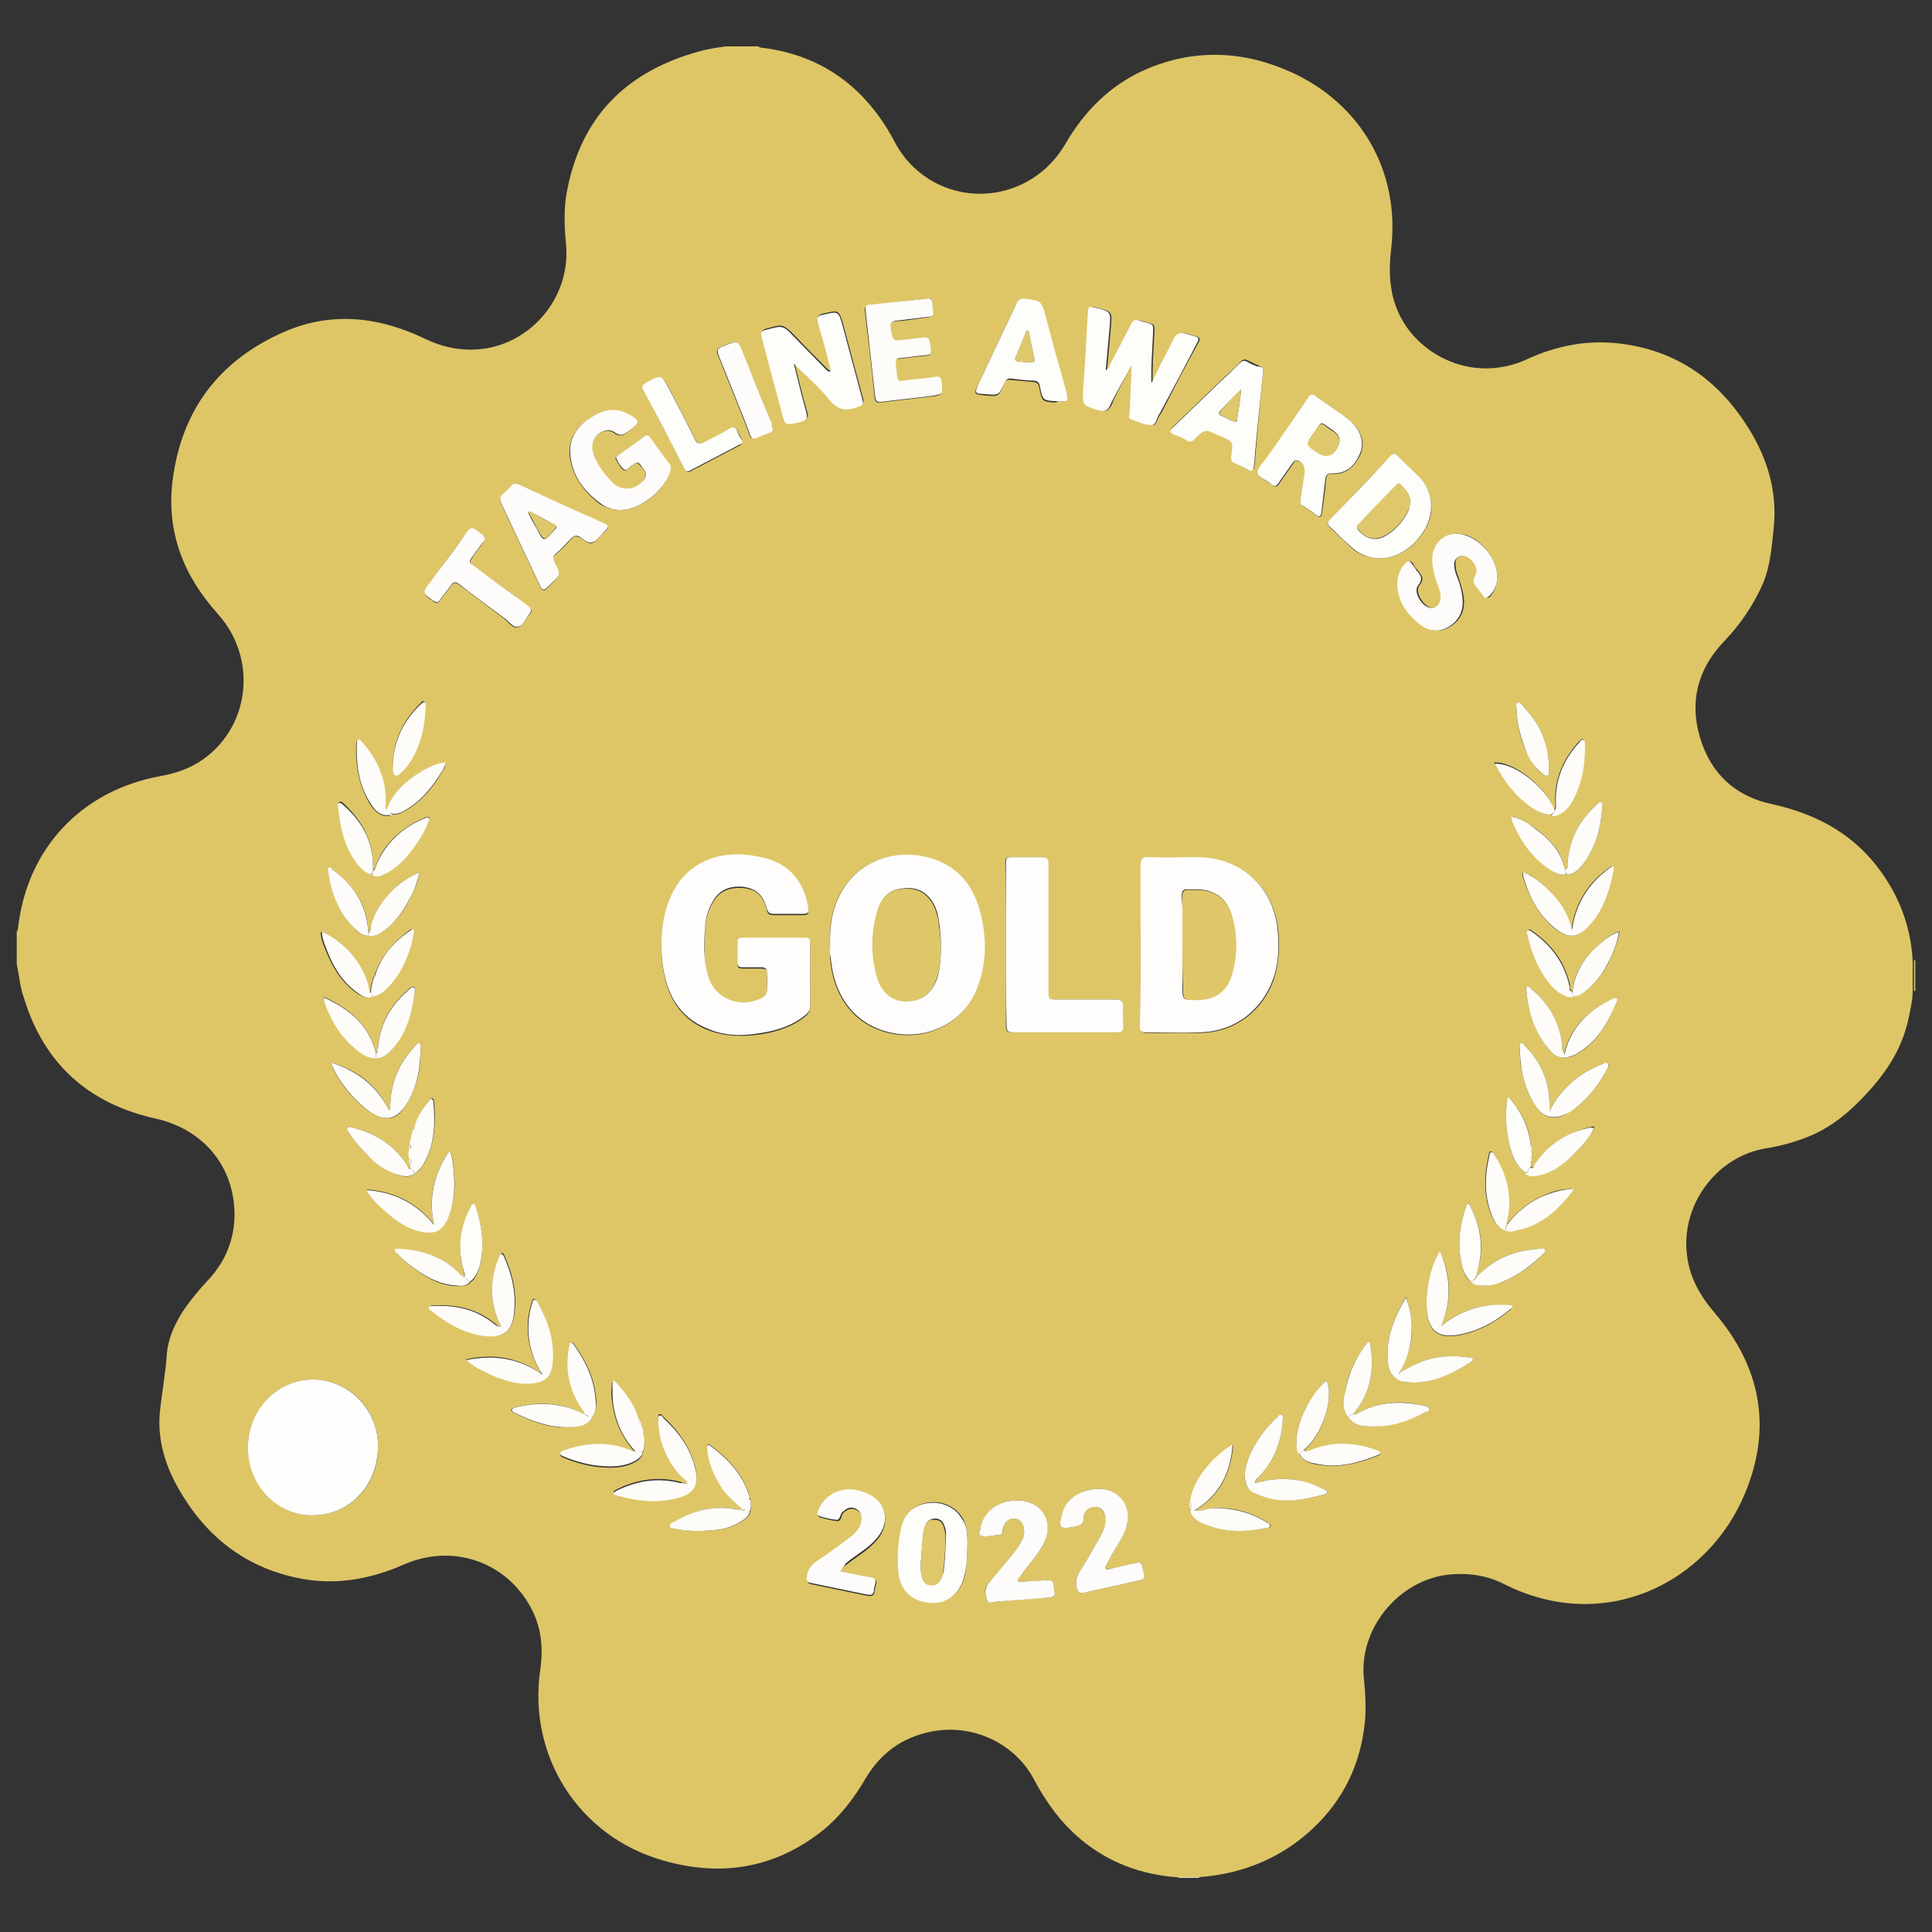 <?xml version="1.0" encoding="UTF-8"?> <!-- Generator: Adobe Illustrator 26.3.1, SVG Export Plug-In . SVG Version: 6.00 Build 0) --> <svg xmlns="http://www.w3.org/2000/svg" xmlns:xlink="http://www.w3.org/1999/xlink" id="Слой_1" x="0px" y="0px" viewBox="0 0 300 300" style="enable-background:new 0 0 300 300;" xml:space="preserve"><rect x="0" y="0" width="300" height="300" fill="#333333" stroke="none"/> <style type="text/css"> .st0{fill:#DEC667;} .st1{fill:#DFC86C;} .st2{fill:#FDFCF8;} .st3{fill:#FEFDFC;} .st4{fill:#FEFEFD;} .st5{fill:#FDFDFA;} .st6{fill:#FDFCFA;} .st7{fill:#FDFCF9;} .st8{fill:#DFC769;} .st9{fill:#DEC768;} </style> <g> <path class="st0" d="M2.6,149.7c0-1.7,0-3.4,0-5c0.1-0.2,0.2-0.4,0.2-0.6c1.4-12.4,9.9-21.4,22.2-23.6c2.1-0.4,4-1,5.8-2.1 c8-5,9.4-16,3-23.1c-5.3-5.9-8-12.7-7-20.7c1.4-11,7.3-18.7,17.4-23.1c7.4-3.2,14.8-2.3,22,1.2c3,1.4,6,1.9,9.3,1.4 c7.6-1.3,13.1-8.4,12.4-16.1c-0.3-3.1-0.4-6.1,0.3-9.1C90.6,17.6,97.7,11,108.5,8c1.4-0.4,2.8-0.6,4.2-0.8c1.7,0,3.4,0,5,0 c0.2,0.1,0.3,0.2,0.5,0.2c9.4,1.1,16.2,6.2,20.6,14.4c0.5,1,1.1,1.9,1.8,2.8c6.8,8.2,19.4,7,24.8-2.2c3-5.2,7.1-9.3,12.7-11.7 c7.6-3.2,15.2-2.8,22.6,0.6c10.4,4.8,16.8,15.1,15.3,27.5c-0.5,4.4-0.1,8.4,2.5,12.1c4,5.5,11.6,8.2,18.8,4.8c4.4-2,9-2.9,13.8-2.4 c8.5,0.9,15,5.1,19.7,12.1c3.4,5,5.3,10.6,4.6,16.8c-0.3,2.8-0.5,5.6-1.6,8.3c-1.5,3.4-3.5,6.4-6.1,9.1c-4.1,4.3-5.4,9.4-3.7,15 c1.7,5.6,5.5,9.1,11.3,10.3c6.3,1.4,11.8,4.2,15.9,9.3c3.5,4.4,5.5,9.4,5.8,15c0,1.6,0,3.2,0,4.7c0,1.5-0.4,3-0.7,4.5 c-1.1,4.9-3.8,8.7-7.2,12.2c-2.2,2.3-4.7,4.3-7.6,5.6c-2.3,1-4.7,1.7-7.2,2.1c-7.6,1.2-13.1,8.5-12.4,16.1c0.3,3.7,2,6.7,4.3,9.4 c7.2,8.4,9,17.8,4.8,28c-5.8,14.1-21.9,22-37.4,14.2c-2.7-1.4-5.6-1.8-8.7-1.5c-7.8,0.9-14,8.5-13.1,16.3c0.2,2,0.3,3.9,0.2,5.9 c-0.5,6.3-2.8,11.8-7.3,16.4c-5.1,5.2-11.5,7.9-18.7,8.4c-1.1,0-2.2,0-3.2,0c-5.6-0.4-10.7-2.3-15-5.9c-3.1-2.6-5.4-5.8-7.3-9.4 c-3.1-5.7-9.7-8.6-16-7.3c-4.4,0.9-7.7,3.3-10,7.1c-1.8,3.1-3.9,5.9-6.7,8.2c-7.4,5.9-15.8,7.3-24.8,4.7 c-13.1-3.7-21.1-16.2-19.1-29.7c0.5-3.5,0.1-6.8-1.6-9.8c-3.9-7-12.1-9.7-19.5-6.5c-5.2,2.3-10.6,3.3-16.2,2.2 c-8.8-1.7-15.1-6.9-19.3-14.7c-1.8-3.4-2.8-7-2.5-10.9c0.3-3.1,0.9-6.1,1.1-9.2c0.2-2.5,1.2-4.6,2.5-6.7c1.1-1.6,2.4-3.2,3.7-4.6 c2.6-2.7,4.1-5.9,4.3-9.7c0.3-7.8-4.6-13.9-12.2-15.6c-10.4-2.3-17.4-8.5-20.5-18.8C3.1,153.3,3,151.5,2.6,149.7z M63.8,176.9 c0,0.3-0.1,0.5-0.1,0.8c-0.2,0.2-0.2,0.5-0.1,0.8c-0.1,0.5-0.1,0.9,0,1.4c-0.1,0.3,0,0.7,0.2,1c0,0.2,0.1,0.4,0.1,0.6 c-0.6,0.2-0.5-0.4-0.7-0.6c-2-3.1-4.9-4.9-8.4-5.8c-0.3-0.1-0.6-0.2-0.8,0c-0.2,0.3,0.1,0.6,0.2,0.8c0.8,1.3,1.8,2.4,2.9,3.5 c1.3,1.2,2.6,2.3,4.3,2.9c1,0.3,2.1,0.8,3.1-0.2c0.7-0.4,1.1-1,1.5-1.7c1.5-2.9,1.7-6.1,1.4-9.3c0-0.2,0-0.5-0.4-0.6 c-1,1.3-2.2,2.6-2.5,4.4c-0.2,0.1-0.3,0.3-0.3,0.5c-0.1,0.3-0.2,0.7-0.3,1C63.8,176.6,63.8,176.7,63.8,176.9z M237.7,180.5 c0.2-0.2,0.2-0.5,0.1-0.8c0.1-0.3,0.1-0.7,0-1c0.1-0.3,0.1-0.5-0.1-0.8c-0.2-2.9-1.5-5.4-3.6-7.7c-0.4,2.7-0.3,5.2,0.3,7.6 c0.4,1.7,1,3.3,2.5,4.3c0.5,0.5,1.1,0.5,1.8,0.4c2.4-0.4,4.1-1.8,5.8-3.4c1.2-1.2,2.3-2.5,3.1-4c-0.2-0.3-0.4-0.2-0.6-0.1 c-3.6,0.8-6.5,2.7-8.6,5.7c-0.2,0.2-0.1,0.8-0.7,0.5C237.8,181.1,237.8,180.8,237.7,180.5z M99.9,223.2c0.1-0.2,0-0.4-0.1-0.6 c0-0.4-0.1-0.8-0.3-1.2c-0.1-0.4-0.2-0.8-0.5-1.1c-0.6-2.2-2-4-3.5-5.6c-0.4-0.4-0.5,0-0.5,0.3c-0.1,1-0.1,2,0.1,3 c0.4,2.9,1.6,5.4,3.5,7.5c-0.4,0.1-0.6-0.1-0.9-0.2c-3.4-1.3-6.7-1.2-10.1,0.1c-0.2,0.1-0.6,0.2-0.6,0.5c0,0.3,0.4,0.4,0.6,0.5 c1.7,0.7,3.5,1.2,5.3,1.4c2,0.2,4,0.2,5.8-0.8c0.5-0.3,1-0.7,1.1-1.4C100.1,224.7,100.1,223.9,99.9,223.2z M58.2,151.3 c-0.1,0.1-0.1,0.3-0.2,0.4c-0.3,0.9-0.5,1.7-0.5,2.6c-0.2-0.2-0.3-0.4-0.4-0.7c-0.4-2.3-1.5-4.2-3.1-5.9c-1.1-1.3-2.4-2.3-4.2-3 c0,1.1,0.4,1.9,0.7,2.7c1,2.5,2.3,4.9,4.6,6.6c0.8,0.6,1.6,1.1,2.7,0.7c0.8-0.1,1.4-0.6,2-1.1c2.5-2.5,3.6-5.6,4.3-8.9 c0-0.1,0-0.3-0.3-0.4C61.4,146,59.3,148.2,58.2,151.3z M184.8,234.2c0,0.1,0,0.3,0.1,0.4c0.4,1.1,1.3,1.7,2.3,2.1 c3,1.3,6.2,1.1,9.4,0.6c0.2,0,0.6,0,0.7-0.3c0.1-0.3-0.3-0.4-0.5-0.6c-2.6-1.6-5.3-2.4-8.4-2.2c-1,0-1.8,0.6-2.8,0.3 c3.9-2.3,5.5-5.8,5.9-10.1c-1.8,1.1-3.3,2.4-4.5,4.1c-1,1.4-2,2.9-2.1,4.7C184.7,233.5,184.6,233.8,184.8,234.2z M217.4,213.1 c-0.1-0.3,0.1-0.6,0.3-0.8c1.2-2.2,1.7-4.5,1.5-7c-0.1-1.2-0.3-2.5-0.9-3.9c-2,3.5-3.3,6.8-2.7,10.6c0.1,0.7,0.4,1.3,0.9,1.7 c0.4,0.7,1.1,0.8,1.7,0.9c3.8,0.5,7-1.2,10.2-3.1c0.2-0.1,0.4-0.2,0.3-0.4c-0.1-0.2-0.3-0.2-0.5-0.3c-1.9-0.3-3.8-0.3-5.7,0.1 C220.7,211.3,219.1,212.2,217.4,213.1z M116.5,232.8c0-0.1-0.1-0.3-0.1-0.4c-1-3.5-3.3-5.9-6.1-8c-0.6-0.5-0.5,0.2-0.5,0.5 c0.3,2.1,1.1,4,2.1,5.8c0.9,1.5,2.2,2.5,3.5,3.7c-0.3,0-0.5,0-0.8,0c-3.5-0.7-6.8,0.1-9.8,1.9c-0.3,0.2-0.8,0.3-0.7,0.7 c0.1,0.3,0.6,0.3,0.9,0.4c2,0.4,3.9,0.4,5.9,0.2c1.5-0.1,2.9-0.5,4.2-1.3c0.6-0.4,1.3-0.8,1.4-1.6 C116.7,234.1,116.6,233.5,116.5,232.8z M61,126.5c0.8,0,1.4-0.3,2.1-0.7c2.5-1.5,4.3-3.7,5.7-6.2c0.2-0.3,0.4-0.6,0.3-1.1 c-1.3,0.1-2.4,0.7-3.5,1.3c-2.4,1.5-4.6,3.2-5.6,6.1c-0.4-0.3-0.2-0.7-0.2-1.1c0.1-3.7-1.3-6.8-3.7-9.5c-0.1-0.2-0.3-0.4-0.6-0.3 c-0.2,0.1-0.2,0.4-0.2,0.5c-0.1,3.3,0.4,6.4,2.1,9.3c0.6,0.9,1.3,1.8,2.5,1.9c0.1,0,0.3,0,0.4,0C60.6,126.7,60.8,126.6,61,126.5z M228.4,199c0.3,0.5,0.9,0.5,1.4,0.6c1.1,0.1,2.1-0.1,3.1-0.4c2.6-1,4.8-2.5,6.7-4.5c0.2-0.2,0.5-0.3,0.3-0.6 c-0.1-0.2-0.4-0.2-0.6-0.2c-1.8,0.1-3.6,0.4-5.3,1.1c-1.8,0.7-3.3,1.9-4.7,3.2c-0.2-0.4,0-0.8,0.2-1.2c1-3.4,0.4-6.6-1.2-9.7 c-0.1-0.2-0.1-0.5-0.5-0.4c-1.1,3.1-1.6,6.2-0.8,9.5C227.2,197.4,227.5,198.4,228.4,199z M72.1,198.4c-0.1-0.1-0.3-0.2-0.4-0.3 c-2.6-2.8-5.9-4-9.6-4.1c-0.2,0-0.6-0.1-0.7,0.2c-0.1,0.2,0.2,0.4,0.4,0.6c0.6,0.6,1.2,1.2,1.9,1.7c2.1,1.6,4.3,3.1,7.1,3.2 c0.8,0,1.7,0.1,2.3-0.6c0.7-0.5,1-1.3,1.3-2.1c0.9-3.2,0.5-6.3-0.5-9.4c-0.1-0.2-0.1-0.4-0.3-0.5c-0.3-0.1-0.4,0.2-0.5,0.4 c-1.6,3.2-2.1,6.5-1.1,9.9C72,197.7,72.3,198,72.1,198.4z M92,220c0.5-0.7,0.6-1.4,0.6-2.2c-0.1-3.4-1.5-6.3-3.4-9 c-0.1-0.2-0.2-0.4-0.5-0.3c-0.2,0.1-0.2,0.3-0.2,0.5c-0.7,3.5-0.1,6.7,1.9,9.7c0.2,0.3,0.5,0.5,0.4,0.9c-0.3,0.1-0.6-0.2-0.8-0.3 c-3.2-1.6-6.5-1.6-9.9-0.8c-0.2,0.1-0.6,0.1-0.7,0.4c-0.1,0.3,0.3,0.4,0.5,0.5c2.8,1.4,5.7,2.5,8.9,2.2 C90.1,221.4,91.4,221.3,92,220z M57.8,135.8c0.7,0.3,1.4,0.1,2-0.2c1.6-0.7,2.8-1.8,3.8-3.2c1.3-1.7,2.5-3.4,3.1-5.4 c-0.2-0.2-0.4-0.1-0.6-0.1c-3.5,1.5-6.3,3.8-7.7,7.4c-0.1,0.3-0.1,0.7-0.5,0.8c0.2-4.2-1.5-7.5-4.5-10.3c-0.2-0.2-0.4-0.4-0.6-0.3 c-0.3,0.1-0.2,0.4-0.2,0.6c0.2,3.2,1,6.3,3,8.9C56.1,134.9,56.8,135.6,57.8,135.8z M243,135c-0.5-2.8-2.4-4.7-4.5-6.3 c-1.1-0.8-2.3-1.6-3.7-1.9c0,0.2,0,0.3,0,0.4c1.2,3.2,3.1,5.9,5.9,7.8c0.7,0.5,1.6,0.9,2.6,0.8c1.2,0,1.9-0.8,2.5-1.6 c2-2.6,2.8-5.7,3-8.9c0-0.2,0.1-0.5-0.1-0.7c-0.3-0.2-0.5,0.1-0.7,0.3c-2.8,2.5-4.4,5.5-4.6,9.3C243.4,134.5,243.5,134.9,243,135z M233.9,190.2c-0.1-0.4,0-0.7,0.1-1.1c0.7-3.5-0.1-6.8-2-9.8c-0.1-0.2-0.2-0.5-0.5-0.5c-0.3,0-0.3,0.3-0.3,0.4 c-0.8,3.4-0.9,6.8,0.6,10c0.4,0.8,1,1.5,1.9,1.8c0.5,0.2,1,0.2,1.5,0.1c3.9-0.8,6.7-3.3,9-6.3c0,0,0-0.1,0-0.2 c-1.8,0-3.5,0.5-5.1,1.3C237,186.9,235.4,188.4,233.9,190.2z M57.2,145.3c1,0.2,1.8-0.3,2.6-0.9c2-1.5,3.3-3.6,4.3-5.8 c0.5-1,0.9-2,1-3.1c-3.3,1.2-6.7,5-7.5,8.2c-0.1,0.4-0.1,0.9-0.4,1.2c-0.1-4.3-2.3-7.4-5.6-9.9c-0.2-0.1-0.4-0.4-0.6-0.3 c-0.2,0.1-0.1,0.3-0.1,0.4c0.6,3.4,1.7,6.6,4.2,9.1C55.6,144.8,56.3,145.3,57.2,145.3z M58.4,164.2c1.2,0.2,1.9-0.6,2.5-1.4 c2.2-2.6,3.1-5.7,3.5-9c0-0.2,0.1-0.5-0.2-0.6c-0.1,0-0.4,0.1-0.5,0.2c-2.9,2.4-4.7,5.4-5,9.2c0,0.3,0.1,0.7-0.3,0.9 c-1.1-4.3-4.1-6.9-8.1-8.7c0,0.3-0.1,0.4,0,0.5c1.1,3.2,2.9,6,5.7,8.1C56.7,163.9,57.4,164.4,58.4,164.2z M240.8,126.5 c0.4,0.3,0.8,0.1,1.2-0.1c0.8-0.4,1.4-1,1.9-1.8c1.7-2.9,2.2-6,2.1-9.3c0-0.2,0-0.4-0.2-0.5c-0.3-0.1-0.4,0.2-0.6,0.3 c-2.5,2.8-3.9,5.9-3.7,9.7c0,0.3,0.1,0.7-0.2,0.9c-1.2-3.5-6.2-7.5-9.3-7.3c1.4,2.7,3.2,5,5.6,6.7 C238.6,125.9,239.6,126.5,240.8,126.5z M201.8,225.8c0.5,1.1,1.6,1.4,2.6,1.6c3.3,0.6,6.4-0.1,9.4-1.3c0.2-0.1,0.5-0.1,0.5-0.4 c0-0.3-0.3-0.3-0.5-0.4c-3.5-1.3-6.9-1.4-10.4,0c-0.3,0.1-0.7,0.4-1,0c2.9-2.3,4.8-8.2,3.6-10.9c-2.4,1.9-4.7,6.5-4.7,9.5 C201.3,224.5,201.4,225.2,201.8,225.8z M244.2,153.8c-0.6,0-0.4-0.5-0.4-0.8c-0.8-3.6-2.8-6.3-5.8-8.4c-0.2-0.1-0.4-0.4-0.7-0.2 c-0.3,0.2-0.1,0.5,0,0.7c0.6,2.8,1.6,5.3,3.4,7.5c0.7,0.9,1.5,1.6,2.6,2c0.4,0.1,0.8,0.4,1.2,0c0.8,0,1.3-0.4,1.9-0.9 c1.4-1.1,2.5-2.5,3.3-4.1c0.8-1.6,1.5-3.2,1.8-5c-1.2,0.4-2.1,1.1-2.9,1.8C246.3,148.5,244.5,150.7,244.2,153.8z M243,164.2 c0.5,0,1-0.1,1.4-0.3c3.4-1.7,5.2-4.8,6.5-8.2c0.1-0.2,0.2-0.4,0-0.6c-0.2-0.2-0.4,0-0.6,0.1c-3.6,1.7-6.4,4.2-7.4,8.3 c-0.4-0.3-0.3-0.7-0.3-1.1c-0.4-3.6-2.1-6.6-4.9-8.9c-0.2-0.1-0.3-0.4-0.6-0.3c-0.2,0.1-0.2,0.3-0.1,0.5c0.3,3.4,1.3,6.6,3.6,9.3 C241.2,163.6,241.9,164.3,243,164.2z M209.3,220c0.9,1.4,2.3,1.5,3.7,1.5c3,0,5.7-0.9,8.3-2.2c0.2-0.1,0.7-0.2,0.6-0.6 c0-0.3-0.4-0.3-0.7-0.4c-3.5-0.9-6.8-0.7-10.1,1c-0.3,0.2-0.6,0.4-1,0.3c2.8-3.3,3.4-7.1,2.6-11.3c-0.2,0.1-0.3,0.1-0.4,0.2 c-1.7,2.3-3,4.7-3.4,7.5C208.7,217.3,208.5,218.7,209.3,220z M83.9,213.2c-3.5-2.4-7.2-3.1-11.6-2.1c1.5,1.3,3,2,4.5,2.6 c1.9,0.8,3.8,1.3,5.9,1c1.9-0.2,2.8-1.1,3-3c0.4-3.5-0.7-6.7-2.4-9.7c-0.1-0.1-0.1-0.3-0.4-0.3c-0.2,0-0.2,0.2-0.3,0.4 c-0.2,0.7-0.4,1.4-0.5,2c-0.5,3.2,0.2,6.1,1.8,8.9C84,213.1,83.9,213.2,83.9,213.2z M123.5,56.4c1.8,1.8,3.8,3.5,5.4,5.5 c1.3,1.6,2.6,1.8,4.4,1.1c0.7-0.3,0.9-0.5,0.7-1.2c-1-3.7-2-7.4-3-11.2c-0.7-2.5-0.7-2.5-3.2-1.9c-0.8,0.2-1,0.5-0.7,1.2 c0.6,2.1,1.1,4.1,1.7,6.2c0.1,0.5,0.4,0.9,0.2,1.4c-0.4,0-0.6-0.3-0.8-0.5c-1.6-1.6-3.2-3.2-4.7-4.8c-1.9-1.9-1.9-1.9-4.4-1.2 c-0.9,0.2-0.9,0.6-0.7,1.3c1,3.7,2,7.4,3,11.2c0.7,2.5,0.6,2.4,3.1,1.8c0.9-0.2,1.1-0.6,0.8-1.5c-0.7-2.4-1.3-4.9-1.9-7.4 C123.4,56.5,123.4,56.5,123.5,56.4z M125.8,151.5c0-1.6,0-3.2,0-4.8c0-0.5-0.1-0.9-0.8-0.9c-3.2,0-6.4,0-9.7,0 c-0.5,0-0.8,0.2-0.8,0.8c0,1,0,2,0,3c0,0.6,0.2,0.8,0.8,0.8c1,0,1.9,0,2.9,0c0.7,0,1,0.2,0.9,0.9c-0.1,0.9,0,1.7,0,2.6 c0,0.6-0.2,0.9-0.7,1.2c-3.2,1.8-7.3,0.3-8.4-3.2c-0.8-2.6-0.6-5.2-0.5-7.9c0.1-1.2,0.4-2.4,1-3.5c1-2,2.6-2.8,4.9-2.6 c2.1,0.2,3.1,1.2,3.7,3.5c0.1,0.5,0.4,0.7,0.9,0.7c1.6,0,3.2,0,4.8,0c0.7,0,0.8-0.3,0.7-0.9c-0.3-1.7-0.8-3.3-1.8-4.6 c-1.8-2.4-4.4-3.3-7.2-3.6c-7-0.9-12.1,2.8-13.4,9.7c-0.5,2.4-0.5,4.9-0.2,7.3c0.6,4.5,2.5,8.1,6.9,9.9c2.7,1.1,5.6,1.1,8.4,0.7 c2.5-0.4,5-1.2,7-2.9c0.4-0.4,0.6-0.8,0.6-1.3C125.8,154.6,125.8,153,125.8,151.5z M177.1,146.7c0,4.2,0,8.4,0,12.7 c0,0.7,0.2,1,1,1c2.8,0,5.6,0,8.3,0c5.3-0.1,9.6-3.3,11.4-8.3c0.8-2.4,0.9-4.9,0.7-7.5c-0.6-6.7-5.6-11.3-12.3-11.4 c-2.6,0-5.2,0-7.8,0c-0.9,0-1.2,0.2-1.2,1.2C177.2,138.4,177.1,142.5,177.1,146.7z M128.9,146.7c0,0.7,0,1.4,0,2.1 c0.5,6.5,4.4,11.3,11,11.9c4.9,0.4,9.5-2.1,11.5-6.6c1.8-4.2,1.9-8.5,0.6-12.8c-1.4-4.9-4.6-7.7-9.7-8.4c-4.9-0.7-9.5,1.6-11.8,5.8 C129.2,141.1,128.7,143.9,128.9,146.7z M48.6,214.2c-5.5,0-10.1,4.8-10.1,10.5c0,5.8,4.6,10.7,10.1,10.6 c5.8-0.1,10.1-4.6,10.1-10.6C58.8,218.9,54.2,214.2,48.6,214.2z M156.2,146.7c0,4.2,0,8.4,0,12.6c0,0.7,0.1,1,0.9,1 c5.4,0,10.9,0,16.3,0c0.6,0,0.9-0.2,0.9-0.9c0-1-0.1-2.1,0-3.1c0.1-0.9-0.3-1.1-1.2-1.1c-3,0-6,0-9,0c-1.4,0-1.4,0-1.4-1.4 c0-6.5,0-13.1,0-19.6c0-0.8-0.2-1.1-1.1-1.1c-1.4,0.1-2.8,0-4.2,0c-1.3,0-1.3,0-1.3,1.3C156.2,138.5,156.2,142.6,156.2,146.7z M175.7,56.8c0.1,0,0.1,0,0.2,0.1c0,0.3,0,0.6,0,0.9c-0.1,2.1-0.2,4.3-0.3,6.4c0,0.3-0.1,0.8,0.2,0.9c1,0.4,2.1,0.8,3.2,0.9 c0.7,0,0.7-1.1,1.2-1.7c0.2-0.2,0.3-0.5,0.4-0.7c1.8-3.5,3.6-7,5.5-10.4c0.3-0.5,0.3-0.8-0.4-1c-2.7-0.8-2.7-0.8-3.9,1.7 c-0.1,0.2-0.2,0.4-0.3,0.6c-0.8,1.7-1.6,3.3-2.5,5c-0.1-2.3,0.1-4.6,0.2-6.9c0.1-2.7,0.4-2-2-2.8c-0.8-0.2-1.1,0-1.4,0.6 c-1.1,2.1-2.1,4.1-3.2,6.1c-0.2,0.3-0.3,0.7-0.7,1c0.2-2.3,0.4-4.5,0.6-6.7c0.2-2.4,0.2-2.4-2.1-3c-1.2-0.3-1.2-0.3-1.3,1 c-0.2,3.9-0.4,7.7-0.7,11.5c-0.2,2.6-0.2,2.6,2.3,3.4c1,0.3,1.4,0.1,1.9-0.8C173.4,60.9,174.6,58.9,175.7,56.8z M201.9,77.8 c-0.1,0.4,0.2,0.7,0.6,0.9c0.6,0.4,1.3,0.8,1.9,1.3c0.6,0.5,0.8,0.2,0.9-0.4c0.2-1.7,0.5-3.4,0.6-5.1c0.1-0.6,0.2-1,1-0.9 c2.1,0.1,3.4-1.1,4.3-2.9c0.8-1.8,0.3-3.3-0.9-4.7c-0.4-0.5-1-0.9-1.5-1.3c-1.4-1-2.9-2-4.3-3c-0.6-0.4-0.9-0.4-1.3,0.2 c-2.2,3.2-4.4,6.3-6.5,9.4c-0.5,0.7-1.4,1.5-1.3,2.2c0.1,0.8,1.3,1.1,2,1.7c0.6,0.6,1,0.3,1.3-0.2c0.7-1,1.4-2,2.1-3 c0.2-0.2,0.2-0.6,0.7-0.4c0.8,0.2,1.3,1,1.2,1.8C202.4,74.8,202.1,76.2,201.9,77.8z M96.3,79.2c3.2,0,7-3.1,7.7-6 c0.1-0.3,0.1-0.7-0.1-1c-1-1.4-2-2.7-3-4.1c-0.3-0.4-0.6-0.5-1-0.2c-1.3,1-2.7,1.9-4,2.9c-0.2,0.1-0.4,0.3-0.3,0.5 c0.4,0.6,0.7,1.3,1.2,1.7c0.4,0.3,0.8-0.4,1.2-0.6c0.4-0.2,0.8-0.9,1.3-0.2c0.5,0.6,1.4,1.1,0.7,2.2c-1,1.7-3.2,2.2-4.8,0.8 c-1.4-1.2-2.4-2.7-3.1-4.4c-0.2-0.5-0.3-1.1-0.2-1.7c0.2-1.6,2.2-2.8,3.4-1.9c1.1,0.8,1.7,0.3,2.4-0.3c1.6-1.2,1.6-1.5-0.2-2.5 c-2.2-1.3-4.2-0.6-6.1,0.7c-2.1,1.4-3.3,3.4-2.9,6c0.5,3.1,2.3,5.4,4.7,7.2C94.2,78.9,95.3,79.2,96.3,79.2z M214.3,86.7 c2.7,0,5.3-1.7,7-4.5c1.6-2.7,1.2-5.9-1-8.1c-1.1-1.1-2.2-2.1-3.3-3.2c-0.4-0.4-0.7-0.4-1.1,0c-3.2,3.3-6.3,6.6-9.5,10 c-0.4,0.4-0.3,0.6,0.1,1c1.2,1.1,2.3,2.2,3.4,3.2C211.1,86.2,212.6,86.7,214.3,86.7z M232.5,89.6c0-2.6-2.3-5.7-4.8-6.5 c-2.7-0.9-5.2,1-5.1,3.9c0,1.3,0.4,2.5,0.8,3.7c0.2,0.7,0.5,1.5,0.5,2.2c0,0.9-0.7,1.5-1.5,1.5c-1.3-0.1-2.8-2.5-2-3.5 c0.9-1.1,0.3-1.6-0.3-2.4c-0.3-0.3-0.5-0.6-0.7-1c-0.3-0.5-0.7-0.4-1,0c-1,1.1-1.5,2.4-1.2,3.9c0.3,2.3,1.6,4.1,3.4,5.5 c1.4,1.1,3,1.4,4.6,0.4c1.6-1,2.3-2.5,2.1-4.4c-0.1-1.1-0.5-2.2-0.8-3.2c-0.3-0.7-0.5-1.5-0.5-2.2c0-0.8,0.4-1.2,1.2-1.2 c1.3-0.1,2.7,1.9,2.1,3c-0.5,0.9-0.3,1.4,0.3,2c0.3,0.4,0.6,0.8,0.9,1.2c0.3,0.5,0.7,0.4,1,0C232.1,91.7,232.5,90.8,232.5,89.6z M80.2,75.1c-0.4-0.1-0.5,0.1-0.7,0.3c-0.4,0.4-0.8,0.9-1.3,1.3c-0.7,0.5-0.6,1-0.3,1.7c1.9,4,3.8,8.1,5.7,12.1 c0.7,1.5,0.7,1.5,1.9,0.3c1.5-1.5,1.5-1.5,0.6-3.4c-0.3-0.5-0.3-0.9,0.2-1.3c0.9-0.8,1.7-1.6,2.5-2.5c0.3-0.3,0.6-0.4,1.1-0.2 c0.7,0.3,1.4,1.2,2.1,0.9c0.7-0.3,1.2-1.1,1.8-1.6c0.1-0.1,0.1-0.2,0.2-0.2c0.7-0.6,0.5-0.9-0.3-1.2c-4.3-2-8.7-3.9-13-5.9 C80.5,75.2,80.3,75.1,80.2,75.1z M143.8,46.4c-3,0.3-5.8,0.7-8.7,1c-0.6,0.1-0.9,0.2-0.8,0.9c0.5,4.5,1.1,8.9,1.5,13.4 c0.1,0.6,0.2,0.9,0.9,0.8c2.6-0.3,5.1-0.6,7.7-0.9c2-0.2,1.9-0.3,1.7-2.3c-0.1-0.6-0.3-0.8-0.9-0.7c-1.1,0.2-2.3,0.3-3.4,0.4 c-3,0.3-2.4,0.9-2.8-2.5c-0.1-0.6,0.2-0.8,0.7-0.8c1.2-0.1,2.3-0.3,3.5-0.4c1.4-0.1,1.4-0.1,1.2-1.5c0-0.2,0-0.3-0.1-0.5 c0-0.6-0.3-0.9-1-0.8c-0.9,0.1-1.7,0.2-2.6,0.3c-2.2,0.3-2.2,0.3-2.5-1.9c-0.1-0.7,0-1,0.8-1c1.7-0.1,3.3-0.4,5-0.6 c0.7-0.1,0.9-0.3,0.8-0.9c0-0.3-0.1-0.6-0.1-0.9C144.8,46.5,144.6,46.1,143.8,46.4z M164.5,62.3c1.3,0.1,1.3,0.1,1-1.2 c-1-3.9-2.1-7.8-3.2-11.7c-0.7-2.5-0.7-2.5-3.2-2.8c-0.8-0.1-1.1,0.2-1.4,0.8c-1.9,4.1-3.9,8.2-5.8,12.3c-0.7,1.5-0.7,1.5,1,1.7 c2.2,0.2,2.2,0.2,3-1.8c0.2-0.5,0.5-0.7,1.1-0.6c1.1,0.1,2.2,0.2,3.3,0.3c0.7,0,1,0.3,1.1,1c0.4,2.1,0.5,2.1,2.6,2.2 C164.2,62.3,164.4,62.3,164.5,62.3z M196.1,58c0.2-0.6-0.1-1-0.8-1.3c-0.5-0.2-1-0.5-1.5-0.7c-0.5-0.3-0.8-0.2-1.2,0.2 c-0.7,0.8-1.5,1.5-2.3,2.2c-2.7,2.6-5.4,5.2-8.1,7.8c-0.5,0.5-0.5,0.8,0.2,1.1c0.7,0.3,1.4,0.6,2,0.9c0.5,0.3,0.8,0.2,1.2-0.2 c1.6-1.6,1.6-1.5,3.7-0.6c0.1,0,0.2,0.1,0.3,0.1c2,1,2,1,1.7,3.1c-0.1,0.5,0,0.9,0.5,1.1c0.8,0.3,1.5,0.7,2.3,1.1 c0.5,0.3,0.7,0.1,0.7-0.5C195.2,67.7,195.6,62.9,196.1,58z M150.2,240.5c0.1-2.4-0.1-3.7-0.7-4.7c-1-1.8-3.1-2.8-5.3-2.5 c-2.2,0.3-3.7,1.7-4.2,4c-0.5,2.2-0.6,4.5-0.4,6.8c0.2,2.8,2.1,4.5,5,4.7c2.5,0.2,4.5-1.4,5.2-4 C150.1,243.4,150.2,241.8,150.2,240.5z M163.7,247c-0.1-1.7-0.1-1.7-1.7-1.6c-1,0.1-2.1,0.2-3.1,0.2c-0.3,0-0.7,0.2-0.8-0.1 c-0.2-0.3,0.2-0.6,0.4-0.8c1.1-1.7,2.6-3.1,3.5-4.9c1.7-3.4-0.1-6.7-3.9-6.8c-3.1-0.1-5.5,1.8-5.9,4.6c0,0.3-0.2,0.8,0.2,0.9 c1,0.2,1.9-0.1,2.9-0.2c0.6-0.1,0.4-0.8,0.5-1.2c0.3-0.8,0.8-1.4,1.8-1.3c0.9,0.1,1.3,0.7,1.4,1.6c0.1,0.8-0.1,1.5-0.5,2.1 c-0.4,0.7-0.9,1.4-1.4,2c-1.2,1.5-2.4,3-3.7,4.5c-0.7,0.8-0.4,1.7-0.1,2.5c0.2,0.7,1,0.2,1.5,0.2c2.6-0.2,5.2-0.5,7.8-0.6 C163.6,248.1,164,247.9,163.7,247z M170.8,231.2c-2.9,0-5.2,1.5-5.9,3.9c-0.6,2.1-0.2,2.4,1.8,2c0.9-0.2,1.6-0.4,1.6-1.6 c0-0.9,0.6-1.5,1.6-1.5c1-0.1,1.4,0.6,1.7,1.4c0.3,1-0.1,2-0.6,2.9c-1.1,2-2.2,3.9-3.4,5.8c-0.5,0.8-0.6,1.5-0.4,2.5 c0.2,0.7,0.4,0.9,1.2,0.7c2.5-0.6,5.1-1.1,7.6-1.7c2.1-0.5,1.7-0.1,1.4-2.3c-0.1-0.6-0.3-0.8-1-0.6c-1.3,0.4-2.7,0.6-4,0.9 c-0.2,0-0.5,0.2-0.7,0c-0.2-0.2,0-0.4,0.1-0.6c0.4-0.8,0.9-1.6,1.4-2.5c0.7-1.2,1.4-2.4,1.8-3.8 C175.6,233.8,173.7,231.2,170.8,231.2z M130.5,244c0.3-0.5,0.6-0.7,0.9-1c1.6-1.3,3.5-2.3,4.9-4c2-2.5,1.3-5.7-1.5-6.9 c-0.7-0.3-1.5-0.5-2.2-0.6c-2.3-0.3-4.5,1-5.4,3.1c-0.1,0.3-0.4,0.8,0.1,1c0.9,0.3,1.8,0.5,2.7,0.6c0.7,0,0.6-0.8,0.9-1.2 c0.5-0.5,1.1-0.9,1.9-0.6c0.8,0.3,1.1,0.9,1.1,1.7c-0.1,1.3-0.9,2.1-1.8,2.8c-1.7,1.3-3.5,2.6-5.3,3.8c-0.9,0.6-1.3,1.2-1.4,2.3 c-0.1,0.6,0,0.9,0.6,1c2.9,0.6,5.8,1.2,8.7,1.8c0.6,0.1,1.1,0,1.1-0.7c0-0.3,0.1-0.6,0.2-0.9c0.3-0.8-0.1-1-0.8-1.1 C133.6,244.7,132.1,244.4,130.5,244z M75.3,83.7c0-0.2-0.2-0.4-0.3-0.5c-0.3-0.2-0.6-0.4-0.9-0.7c-0.6-0.6-1-0.6-1.6,0.2 c-1.9,2.6-3.8,5.2-5.7,7.8c-1.2,1.7-1.2,1.7,0.5,2.9c0.4,0.3,0.7,0.3,1-0.1c0.5-0.8,1.2-1.5,1.7-2.3c0.4-0.6,0.7-0.6,1.3-0.2 c2.3,1.7,4.6,3.5,6.9,5.2c0.7,0.5,1.4,1.7,2.3,1.4c0.7-0.3,1.2-1.4,1.8-2.1c0.4-0.4,0.3-0.7-0.2-1c-0.2-0.1-0.4-0.3-0.6-0.5 c-2.5-1.9-5.1-3.8-7.6-5.6c-1.1-0.8-1.1-0.8-0.3-2c0.4-0.6,0.9-1.2,1.3-1.8C75,84.1,75.2,83.9,75.3,83.7z M115.3,68.4 c-0.2-0.4-0.5-0.8-0.7-1.3c-0.3-0.7-0.6-0.8-1.3-0.4c-1.3,0.7-2.6,1.3-3.9,2.1c-0.7,0.4-1,0.2-1.4-0.5c-1.3-2.5-2.6-5.1-3.9-7.6 c-1.3-2.5-1.3-2.5-3.8-1.1c-0.5,0.3-0.6,0.6-0.3,1.1c2.1,4.1,4.3,8.1,6.4,12.2c0.2,0.4,0.4,0.5,0.8,0.3c2.6-1.4,5.2-2.7,7.8-4.1 C115,68.9,115.3,68.8,115.3,68.4z M194.9,230.3c0.1-0.6,0.4-0.8,0.6-1c2.4-2.5,3.5-5.5,3.7-8.9c0-0.3,0.1-0.6-0.2-0.7 c-0.2-0.1-0.4,0.2-0.6,0.3c-1.1,1-2,2-2.8,3.2c-1.2,1.8-2.2,3.7-2.3,5.9c-0.1,1.3,0.5,2.3,1.8,2.9c3.6,1.5,7.1,1,10.7,0 c0.2,0,0.3-0.1,0.3-0.3c0-0.2-0.2-0.3-0.4-0.4c-1.4-0.7-2.9-1.2-4.5-1.5C199.1,229.5,197,229.7,194.9,230.3z M51.4,165 c0.8,2.7,3.8,6.3,6.3,7.8c2.4,1.4,4,1.1,5.4-1.3c1.7-2.7,2.3-5.7,2.2-8.8c0-0.2,0.1-0.6-0.2-0.7c-0.3-0.1-0.4,0.2-0.6,0.4 c-2.5,2.5-3.8,5.6-3.9,9.2c0,0.2,0.1,0.5-0.2,0.8C58.6,168.6,55.6,166.2,51.4,165z M106.7,230.3c-0.4,0.2-0.7-0.1-1-0.2 c-3.5-0.9-6.8-0.4-10,1.2c-0.2,0.1-0.4,0.2-0.4,0.4c-0.1,0.3,0.2,0.3,0.4,0.3c3.2,1,6.4,1.4,9.6,0.4c2.6-0.7,3.3-2.2,2.6-4.8 c-0.8-3-2.6-5.5-4.9-7.6c-0.2-0.2-0.3-0.5-0.6-0.4c-0.3,0.1-0.2,0.5-0.2,0.7c0.2,3.4,1.3,6.3,3.6,8.8 C106.1,229.6,106.5,229.8,106.7,230.3z M236.5,135.4c-0.1,0.2-0.1,0.2-0.1,0.3c0,0.1,0,0.2,0,0.3c1,3.1,2.4,6,4.9,8.1 c2.1,1.7,3.6,1.6,5.4-0.4c2-2.2,3.1-4.9,3.6-7.8c0.1-0.4,0.3-0.9,0.1-1.5c-3.7,2.4-5.8,5.7-6.4,10c-0.5-2-1.4-3.8-2.8-5.3 C240,137.6,238.5,136.2,236.5,135.4z M69.8,178.7c-2.5,3.6-3.3,7.3-2.4,11.4c-2.7-3.3-6.1-5.1-10.5-5.4c0.8,1.4,1.8,2.3,2.8,3.2 c1.7,1.5,3.6,2.8,5.9,3.3c2.1,0.4,3.2-0.3,4-2.2c1-2.5,1.2-5.1,0.8-7.7C70.4,180.5,70.3,179.6,69.8,178.7z M77.8,206 c-0.5,0-0.6-0.2-0.7-0.3c-2.8-2.4-6.1-3.2-9.7-3c-0.3,0-0.6,0-0.7,0.2c-0.1,0.2,0.1,0.4,0.3,0.5c2.6,2.1,5.4,3.7,8.7,4 c2.7,0.3,3.8-0.8,4.2-3.5c0.4-3.2-0.3-6.1-1.6-9c-0.1-0.2-0.1-0.4-0.5-0.3C76,198.4,75.9,202.2,77.8,206z M223.8,205.9 c1.6-3.9,1.6-7.6-0.2-11.5c-1.5,2-2.4,6.6-2,9.6c0.4,2.8,1.8,3.8,4.6,3.4c3.2-0.5,5.9-2,8.3-4c0.2-0.1,0.4-0.3,0.3-0.6 C230.7,202.3,227,203.2,223.8,205.9z M240.6,172.6c0-0.5,0-1,0-1.4c-0.1-3.5-1.4-6.4-3.9-8.9c-0.2-0.2-0.3-0.5-0.6-0.3 c-0.2,0.1-0.1,0.4-0.1,0.6c0,1.2,0,2.4,0.3,3.6c0.4,2,1,3.9,2.2,5.6c1.3,1.8,2.7,2.2,4.6,1.2c0.5-0.3,1.1-0.6,1.5-0.9 c2.1-1.7,3.8-3.8,5-6.2c0.1-0.2,0.4-0.5,0.1-0.7c-0.2-0.2-0.5,0-0.8,0c-1.9,0.7-3.6,1.7-5.1,3.1 C242.5,169.5,241.4,170.9,240.6,172.6z M120,66.5c-0.1-0.2-0.2-0.5-0.3-0.8c-1.4-3.5-2.8-7.1-4.3-10.6c-0.9-2.3-0.9-2.3-3.3-1.3 c-0.8,0.3-0.9,0.7-0.6,1.4c1.4,3.5,2.8,7,4.2,10.5c1.3,3.2,0.3,2.6,3.7,1.5c0.1,0,0.2-0.1,0.3-0.1C120,67,120,66.8,120,66.5z M235.5,110.5c0.1,2.2,0.6,4.2,1.5,6.2c0.6,1.3,1.3,2.6,2.5,3.4c0.2,0.2,0.5,0.5,0.8,0.3c0.3-0.2,0.2-0.5,0.2-0.8 c0.1-3.7-1.2-6.9-3.7-9.6c-0.3-0.4-0.7-1.1-1.2-0.9C235.2,109.3,235.6,110.1,235.5,110.5z M61,118.6c0.2,0.6-0.3,1.5,0.3,1.7 c0.6,0.2,1.1-0.5,1.5-1c0.1-0.1,0.3-0.3,0.4-0.5c2-2.8,2.8-6,2.8-9.4c0-0.2,0.1-0.4-0.2-0.5c-0.2-0.1-0.4,0.1-0.5,0.3 C62.6,111.8,61.1,115,61,118.6z"></path> <path class="st1" d="M297.4,153.9c-0.1,0-0.1,0-0.2-0.1c0-1.6,0-3.2,0-4.7c0.1,0,0.1,0,0.2,0C297.4,150.7,297.4,152.3,297.4,153.9z "></path> <path class="st2" d="M186.2,291.5c0,0,0,0.1,0,0.1c-1.1,0-2.1,0-3.2,0c0,0,0-0.1,0-0.1C184.1,291.5,185.2,291.5,186.2,291.5z"></path> <path class="st3" d="M125.8,151.5c0,1.6,0,3.2,0,4.7c0,0.6-0.2,0.9-0.6,1.3c-2,1.7-4.4,2.5-7,2.9c-2.9,0.5-5.7,0.5-8.4-0.7 c-4.4-1.8-6.3-5.4-6.9-9.9c-0.3-2.4-0.3-4.9,0.2-7.3c1.4-6.9,6.4-10.6,13.4-9.7c2.9,0.4,5.4,1.2,7.2,3.6c1,1.4,1.6,3,1.8,4.6 c0.1,0.6,0,0.9-0.7,0.9c-1.6,0-3.2,0-4.8,0c-0.5,0-0.7-0.2-0.9-0.7c-0.6-2.3-1.7-3.2-3.7-3.5c-2.3-0.2-3.9,0.6-4.9,2.6 c-0.6,1.1-0.9,2.3-1,3.5c-0.2,2.6-0.3,5.3,0.5,7.9c1.1,3.5,5.1,5,8.4,3.2c0.5-0.3,0.7-0.6,0.7-1.2c0-0.9,0-1.7,0-2.6 c0-0.7-0.3-0.9-0.9-0.9c-1,0-1.9,0-2.9,0c-0.6,0-0.8-0.2-0.8-0.8c0-1,0-2,0-3c0-0.6,0.2-0.8,0.8-0.8c3.2,0,6.4,0,9.7,0 c0.7,0,0.8,0.3,0.8,0.9C125.8,148.2,125.8,149.9,125.8,151.5z"></path> <path class="st3" d="M177.1,146.7c0-4.1,0-8.2,0-12.4c0-0.9,0.3-1.2,1.2-1.2c2.6,0.1,5.2,0,7.8,0c6.7,0.1,11.7,4.7,12.3,11.4 c0.2,2.5,0.2,5-0.7,7.5c-1.8,5-6.1,8.2-11.4,8.3c-2.8,0.1-5.6,0-8.3,0c-0.8,0-1-0.2-1-1C177.1,155.1,177.1,150.9,177.1,146.7z M183.6,146.7c0,2.1,0,4.3,0,6.4c0,2.2,0,2.2,2.2,2.1c2.8-0.1,4.7-1.3,5.4-3.9c0.9-3.1,0.9-6.2,0-9.3c-0.7-2.5-2.6-3.8-5.2-3.9 c-0.5,0-1,0-1.5,0c-0.8-0.1-1,0.3-1,1C183.7,141.7,183.6,144.2,183.6,146.7z"></path> <path class="st3" d="M128.9,146.7c-0.1-2.8,0.3-5.6,1.7-8.1c2.3-4.2,6.9-6.4,11.8-5.8c5,0.7,8.3,3.5,9.7,8.4 c1.2,4.3,1.2,8.6-0.6,12.8c-2,4.5-6.6,7-11.5,6.6c-6.6-0.6-10.5-5.4-11-11.9C128.8,148.1,128.9,147.4,128.9,146.7z M146.1,146.7 c0-1-0.1-2-0.2-3c-0.1-0.7-0.2-1.4-0.4-2.1c-0.7-2.3-2.3-3.7-4.4-3.7c-2.5,0-4.1,1-4.8,3.5c-1,3.4-1,7,0,10.4 c0.7,2.3,2.2,3.5,4.2,3.6c2.4,0.2,4.1-1,5-3.4C146,150.4,146.1,148.6,146.1,146.7z"></path> <path class="st4" d="M48.6,214.2c5.5,0,10.2,4.7,10.1,10.5c-0.1,6-4.3,10.5-10.1,10.6c-5.6,0.1-10.2-4.8-10.1-10.6 C38.5,218.9,43.1,214.2,48.6,214.2z"></path> <path class="st3" d="M156.2,146.7c0-4.1,0-8.2,0-12.3c0-1.3,0-1.3,1.3-1.3c1.4,0,2.8,0,4.2,0c0.9,0,1.1,0.3,1.1,1.1 c0,6.5,0,13.1,0,19.6c0,1.4,0,1.4,1.4,1.4c3,0,6,0,9,0c0.8,0,1.2,0.2,1.2,1.1c-0.1,1,0,2.1,0,3.1c0,0.7-0.2,0.9-0.9,0.9 c-5.4,0-10.9,0-16.3,0c-0.8,0-0.9-0.4-0.9-1C156.2,155.1,156.2,150.9,156.2,146.7z"></path> <path class="st5" d="M175.7,56.8c-1.1,2-2.3,4-3.3,6.1c-0.4,0.9-0.9,1.1-1.9,0.8c-2.5-0.8-2.4-0.7-2.3-3.4 c0.3-3.8,0.5-7.7,0.7-11.5c0.1-1.3,0.1-1.3,1.3-1c2.3,0.6,2.3,0.6,2.1,3c-0.2,2.2-0.4,4.4-0.6,6.7c0.5-0.3,0.6-0.7,0.7-1 c1.1-2,2.2-4.1,3.2-6.1c0.3-0.6,0.6-0.9,1.4-0.6c2.4,0.8,2.1,0.1,2,2.8c-0.1,2.3-0.3,4.6-0.2,6.9c0.8-1.7,1.6-3.3,2.5-5 c0.1-0.2,0.2-0.4,0.3-0.6c1.2-2.5,1.2-2.5,3.9-1.7c0.7,0.2,0.7,0.4,0.4,1c-1.8,3.5-3.6,6.9-5.5,10.4c-0.1,0.2-0.2,0.5-0.4,0.7 c-0.4,0.6-0.4,1.7-1.2,1.7c-1.1,0-2.1-0.5-3.2-0.9c-0.4-0.1-0.2-0.6-0.2-0.9c0.1-2.1,0.2-4.3,0.3-6.4c0-0.3,0-0.6,0-0.9 C175.8,56.9,175.8,56.9,175.7,56.8z"></path> <path class="st5" d="M123.3,56.6c0.6,2.5,1.2,4.9,1.9,7.4c0.2,0.9,0.1,1.2-0.8,1.5c-2.5,0.6-2.5,0.7-3.1-1.8c-1-3.7-2-7.4-3-11.2 c-0.2-0.8-0.2-1.1,0.7-1.3c2.6-0.7,2.6-0.7,4.4,1.2c1.6,1.6,3.1,3.2,4.7,4.8c0.2,0.2,0.4,0.5,0.8,0.5c0.1-0.5-0.1-1-0.2-1.4 c-0.5-2.1-1.1-4.1-1.7-6.2c-0.2-0.8,0-1.1,0.7-1.2c2.5-0.6,2.5-0.7,3.2,1.9c1,3.7,2,7.5,3,11.2c0.2,0.8,0,1-0.7,1.2 c-1.8,0.7-3.1,0.5-4.4-1.1c-1.6-2-3.6-3.7-5.4-5.5c0,0-0.1-0.1-0.1-0.1C123.3,56.4,123.3,56.5,123.3,56.6z"></path> <path class="st5" d="M201.9,77.8c0.2-1.6,0.5-3.1,0.7-4.5c0.1-0.8-0.4-1.6-1.2-1.8c-0.4-0.1-0.5,0.2-0.7,0.4c-0.7,1-1.4,2-2.1,3 c-0.4,0.6-0.7,0.8-1.3,0.2c-0.7-0.6-1.9-0.9-2-1.7c-0.1-0.7,0.8-1.5,1.3-2.2c2.2-3.1,4.4-6.3,6.5-9.4c0.4-0.6,0.7-0.7,1.3-0.2 c1.4,1,2.9,2,4.3,3c0.5,0.4,1.1,0.8,1.5,1.3c1.2,1.4,1.7,3,0.9,4.7c-0.8,1.8-2.1,3-4.3,2.9c-0.7,0-0.9,0.3-1,0.9 c-0.2,1.7-0.4,3.4-0.6,5.1c-0.1,0.7-0.3,0.9-0.9,0.4c-0.6-0.5-1.3-0.9-1.9-1.3C202.1,78.5,201.8,78.2,201.9,77.8z M208,68.5 c0-0.7-0.3-1.2-1.2-1.8c-1.8-1.2-1.4-1.5-2.7,0.4c-1.4,1.9-1.3,1.9,0.7,3.2c0.6,0.4,1.3,0.6,2,0.2C207.4,70.1,207.9,69.3,208,68.5z "></path> <path class="st6" d="M96.3,79.2c-0.9,0-2.1-0.3-3-1c-2.5-1.8-4.3-4.1-4.7-7.2c-0.4-2.6,0.8-4.6,2.9-6c1.9-1.3,3.9-1.9,6.1-0.7 c1.8,1,1.8,1.3,0.2,2.5c-0.8,0.6-1.3,1.1-2.4,0.3c-1.2-0.9-3.3,0.4-3.4,1.9c-0.1,0.6,0,1.1,0.2,1.7c0.7,1.7,1.8,3.2,3.1,4.4 c1.5,1.3,3.7,0.9,4.8-0.8c0.6-1-0.3-1.5-0.7-2.2c-0.5-0.6-0.9,0-1.3,0.2c-0.4,0.2-0.8,0.9-1.2,0.6c-0.5-0.4-0.9-1.1-1.2-1.7 c-0.1-0.2,0.1-0.4,0.3-0.5c1.3-1,2.7-1.9,4-2.9c0.4-0.3,0.7-0.3,1,0.2c1,1.4,2,2.8,3,4.1c0.2,0.3,0.2,0.6,0.1,1 C103.3,76.1,99.4,79.2,96.3,79.2z"></path> <path class="st5" d="M214.3,86.7c-1.7,0-3.2-0.6-4.4-1.7c-1.2-1-2.3-2.2-3.4-3.2c-0.4-0.3-0.4-0.6-0.1-1c3.2-3.3,6.4-6.6,9.5-10 c0.4-0.4,0.7-0.4,1.1,0c1.1,1.1,2.2,2.1,3.3,3.2c2.2,2.2,2.5,5.4,1,8.1C219.6,85,216.9,86.7,214.3,86.7z M219,78.2 c0-1.5-0.8-2.2-1.6-3c-0.3-0.2-0.4,0-0.6,0.2c-1.9,2-3.8,4-5.8,6c-0.3,0.3-0.4,0.5-0.1,0.9c1.1,1.3,2.6,1.8,4.1,1 c1.6-0.9,2.9-2.3,3.7-4C218.9,78.8,218.9,78.3,219,78.2z"></path> <path class="st6" d="M232.5,89.6c0,1.1-0.4,2.1-1.2,2.9c-0.4,0.4-0.7,0.5-1,0c-0.3-0.4-0.6-0.8-0.9-1.2c-0.6-0.6-0.8-1.1-0.3-2 c0.7-1.1-0.8-3.1-2.1-3c-0.7,0.1-1.1,0.5-1.2,1.2c0,0.8,0.2,1.5,0.5,2.2c0.4,1,0.7,2.1,0.8,3.2c0.2,1.9-0.5,3.4-2.1,4.4 c-1.6,1-3.2,0.7-4.6-0.4c-1.8-1.4-3.1-3.2-3.4-5.5c-0.2-1.5,0.2-2.8,1.2-3.9c0.4-0.4,0.7-0.5,1,0c0.2,0.3,0.5,0.6,0.7,1 c0.6,0.7,1.2,1.3,0.3,2.4c-0.8,1,0.6,3.4,2,3.5c0.8,0.1,1.4-0.6,1.5-1.5c0-0.8-0.2-1.5-0.5-2.2c-0.4-1.2-0.8-2.4-0.8-3.7 c-0.1-2.9,2.4-4.8,5.1-3.9C230.3,84,232.5,87,232.5,89.6z"></path> <path class="st6" d="M80.2,75.1c0.1,0,0.3,0.1,0.5,0.2c4.3,2,8.7,4,13,5.9c0.7,0.3,1,0.6,0.3,1.2c-0.1,0.1-0.1,0.1-0.2,0.2 c-0.6,0.6-1.1,1.4-1.8,1.6c-0.7,0.3-1.4-0.5-2.1-0.9c-0.4-0.2-0.7-0.1-1.1,0.2c-0.8,0.8-1.6,1.7-2.5,2.5c-0.5,0.4-0.4,0.8-0.2,1.3 c1,1.9,1,1.9-0.6,3.4c-1.2,1.2-1.2,1.2-1.9-0.3c-1.9-4-3.8-8.1-5.7-12.1c-0.3-0.7-0.4-1.2,0.3-1.7c0.5-0.4,0.9-0.8,1.3-1.3 C79.7,75.2,79.8,75,80.2,75.1z M82.2,79.4c-0.1,0.1-0.1,0.2-0.2,0.2c0.4,0.8,0.8,1.6,1.3,2.4c1.1,2.2,1.1,2.2,2.8,0.3 c0-0.1,0.1-0.1,0.1-0.1c0.3-0.3,0.3-0.5-0.1-0.7C84.8,80.7,83.5,80.1,82.2,79.4z"></path> <path class="st7" d="M143.8,46.4c0.7-0.3,1,0.2,1,1c0,0.3,0,0.6,0.1,0.9c0.1,0.6-0.1,0.9-0.8,0.9c-1.7,0.2-3.3,0.4-5,0.6 c-0.7,0.1-0.9,0.3-0.8,1c0.3,2.2,0.3,2.2,2.5,1.9c0.9-0.1,1.7-0.2,2.6-0.3c0.7-0.1,0.9,0.2,1,0.8c0,0.2,0,0.3,0.1,0.5 c0.1,1.4,0.1,1.4-1.2,1.5c-1.2,0.1-2.3,0.3-3.5,0.4c-0.5,0-0.8,0.3-0.7,0.8c0.4,3.4-0.2,2.8,2.8,2.5c1.1-0.1,2.3-0.2,3.4-0.4 c0.6-0.1,0.8,0.1,0.9,0.7c0.2,2,0.3,2-1.7,2.3c-2.6,0.3-5.1,0.6-7.7,0.9c-0.7,0.1-0.8-0.2-0.9-0.8c-0.5-4.5-1-8.9-1.5-13.4 c-0.1-0.7,0.2-0.9,0.8-0.9C138,47,140.8,46.7,143.8,46.4z"></path> <path class="st5" d="M164.5,62.3c-0.1,0-0.3,0-0.4,0c-2.1-0.1-2.2-0.1-2.6-2.2c-0.1-0.7-0.4-1-1.1-1c-1.1,0-2.2-0.2-3.3-0.3 c-0.6-0.1-0.8,0.1-1.1,0.6c-0.9,2-0.9,2-3,1.8c-1.7-0.1-1.7-0.1-1-1.7c1.9-4.1,3.9-8.2,5.8-12.3c0.3-0.6,0.6-0.9,1.4-0.8 c2.5,0.3,2.5,0.3,3.2,2.8c1,3.9,2.1,7.8,3.2,11.7C165.9,62.4,165.8,62.4,164.5,62.3z M159.7,51.4c-0.1,0-0.2,0-0.3,0 c-0.6,1.4-1.1,2.8-1.7,4.1c-0.1,0.3-0.1,0.5,0.3,0.6c0.7,0.1,1.4,0.1,2.1,0.2c0.4,0,0.6-0.1,0.5-0.6 C160.3,54.3,160,52.8,159.7,51.4z"></path> <path class="st5" d="M196.1,58c-0.5,4.9-1,9.7-1.4,14.5c-0.1,0.6-0.2,0.7-0.7,0.5c-0.7-0.4-1.5-0.7-2.3-1.1 c-0.5-0.2-0.6-0.6-0.5-1.1c0.3-2.2,0.3-2.2-1.7-3.1c-0.1,0-0.2-0.1-0.3-0.1c-2.1-1-2.1-1-3.7,0.6c-0.4,0.4-0.7,0.5-1.2,0.2 c-0.6-0.4-1.3-0.7-2-0.9c-0.7-0.3-0.7-0.6-0.2-1.1c2.7-2.6,5.4-5.2,8.1-7.8c0.8-0.7,1.6-1.5,2.3-2.2c0.4-0.4,0.7-0.5,1.2-0.2 c0.5,0.3,1,0.5,1.5,0.7C196,56.9,196.3,57.3,196.1,58z M192.7,60.5c-0.8,0.8-1.4,1.4-2,2c-1.9,2.1-2.1,1.5,0.7,2.9c0,0,0.1,0,0.1,0 c0.4,0.2,0.6,0.1,0.6-0.3C192.3,63.6,192.6,62.2,192.7,60.5z"></path> <path class="st5" d="M150.2,240.5c0,1.4-0.1,2.9-0.5,4.4c-0.7,2.6-2.7,4.2-5.2,4c-2.9-0.2-4.7-1.9-5-4.7c-0.2-2.3-0.1-4.6,0.4-6.8 c0.5-2.4,2-3.7,4.2-4c2.2-0.3,4.3,0.7,5.3,2.5C150.1,236.8,150.3,238.1,150.2,240.5z M143,242.4c0,1.1-0.1,1.9,0.3,2.6 c0.3,0.7,0.8,1,1.5,1c0.7,0,1.1-0.4,1.4-1c0.1-0.3,0.2-0.6,0.3-0.9c0.3-2,0.3-3.9,0.4-5.9c0-0.5-0.1-0.9-0.3-1.4 c-0.2-0.6-0.7-1-1.4-1c-0.6,0-1.1,0.3-1.4,0.8c-0.2,0.5-0.3,0.9-0.4,1.4C143.2,239.7,143.1,241.2,143,242.4z"></path> <path class="st6" d="M163.7,247c0.3,0.8-0.1,1.1-1.1,1.1c-2.6,0.2-5.2,0.4-7.8,0.6c-0.5,0-1.3,0.5-1.5-0.2 c-0.3-0.8-0.5-1.7,0.1-2.5c1.2-1.5,2.5-3,3.7-4.5c0.5-0.6,1-1.3,1.4-2c0.4-0.6,0.6-1.3,0.5-2.1c-0.1-0.8-0.5-1.5-1.4-1.6 c-0.9-0.1-1.5,0.5-1.8,1.3c-0.2,0.4,0.1,1.1-0.5,1.2c-1,0.1-1.9,0.4-2.9,0.2c-0.4-0.1-0.3-0.6-0.2-0.9c0.3-2.8,2.8-4.7,5.9-4.6 c3.8,0.1,5.7,3.4,3.9,6.8c-0.9,1.8-2.4,3.2-3.5,4.9c-0.2,0.3-0.6,0.5-0.4,0.8c0.2,0.3,0.6,0.1,0.8,0.1c1-0.1,2.1-0.1,3.1-0.2 C163.6,245.3,163.6,245.3,163.7,247z"></path> <path class="st6" d="M170.8,231.2c2.9,0,4.9,2.6,4.2,5.5c-0.3,1.4-1.1,2.6-1.8,3.8c-0.5,0.8-0.9,1.6-1.4,2.5 c-0.1,0.2-0.3,0.4-0.1,0.6c0.2,0.2,0.4,0.1,0.7,0c1.3-0.3,2.7-0.6,4-0.9c0.6-0.2,0.9,0,1,0.6c0.4,2.2,0.7,1.8-1.4,2.3 c-2.5,0.6-5.1,1.1-7.6,1.7c-0.7,0.2-1,0-1.2-0.7c-0.2-0.9-0.1-1.6,0.4-2.5c1.2-1.9,2.3-3.8,3.4-5.8c0.5-0.9,0.8-1.8,0.6-2.9 c-0.2-0.8-0.7-1.5-1.7-1.4c-1,0.1-1.6,0.7-1.6,1.5c0,1.2-0.6,1.4-1.6,1.6c-2.1,0.4-2.4,0.1-1.8-2 C165.5,232.7,167.8,231.2,170.8,231.2z"></path> <path class="st6" d="M130.5,244c1.6,0.3,3.1,0.7,4.6,0.9c0.7,0.1,1,0.4,0.8,1.1c-0.1,0.3-0.2,0.6-0.2,0.9c0,0.8-0.5,0.8-1.1,0.7 c-2.9-0.6-5.8-1.2-8.7-1.8c-0.6-0.1-0.7-0.4-0.6-1c0.1-1,0.6-1.7,1.4-2.3c1.8-1.2,3.6-2.5,5.3-3.8c0.9-0.7,1.7-1.5,1.8-2.8 c0-0.8-0.3-1.4-1.1-1.7c-0.8-0.3-1.3,0.1-1.9,0.6c-0.4,0.4-0.3,1.2-0.9,1.2c-0.9-0.1-1.9-0.3-2.7-0.6c-0.5-0.2-0.2-0.6-0.1-1 c0.9-2.1,3.1-3.4,5.4-3.1c0.8,0.1,1.5,0.3,2.2,0.6c2.9,1.3,3.6,4.4,1.5,6.9c-1.4,1.7-3.3,2.6-4.9,4 C131.1,243.3,130.8,243.5,130.5,244z"></path> <path class="st6" d="M75.3,83.7c-0.1,0.2-0.2,0.4-0.4,0.6c-0.4,0.6-0.9,1.2-1.3,1.8c-0.9,1.2-0.9,1.2,0.3,2 c2.5,1.9,5.1,3.8,7.6,5.6c0.2,0.2,0.4,0.3,0.6,0.5c0.4,0.3,0.5,0.5,0.2,1c-0.6,0.7-1,1.9-1.8,2.1c-0.8,0.3-1.5-0.9-2.3-1.4 c-2.3-1.7-4.6-3.4-6.9-5.2c-0.6-0.4-0.9-0.4-1.3,0.2c-0.5,0.8-1.2,1.5-1.7,2.3c-0.3,0.4-0.5,0.4-1,0.1c-1.7-1.2-1.8-1.2-0.5-2.9 c1.9-2.6,3.9-5.1,5.7-7.8c0.5-0.7,0.9-0.8,1.6-0.2c0.3,0.3,0.6,0.4,0.9,0.7C75.1,83.3,75.3,83.5,75.3,83.7z"></path> <path class="st5" d="M115.3,68.4c0,0.4-0.2,0.5-0.4,0.6c-2.6,1.4-5.2,2.7-7.8,4.1c-0.4,0.2-0.6,0.1-0.8-0.3 c-2.1-4.1-4.2-8.1-6.4-12.2c-0.3-0.5-0.2-0.8,0.3-1.1c2.5-1.4,2.5-1.4,3.8,1.1c1.3,2.5,2.6,5,3.9,7.6c0.3,0.7,0.7,0.9,1.4,0.5 c1.3-0.7,2.6-1.3,3.9-2.1c0.7-0.4,1-0.3,1.3,0.4C114.7,67.6,115,68.1,115.3,68.4z"></path> <path class="st2" d="M194.9,230.3c2.1-0.6,4.2-0.8,6.3-0.5c1.6,0.2,3.1,0.8,4.5,1.5c0.2,0.1,0.4,0.2,0.4,0.4c0,0.2-0.2,0.3-0.3,0.3 c-3.6,1-7.1,1.6-10.7,0c-1.3-0.5-1.8-1.5-1.8-2.9c0.1-2.2,1.1-4.1,2.3-5.9c0.8-1.2,1.8-2.3,2.8-3.2c0.2-0.2,0.3-0.4,0.6-0.3 c0.3,0.1,0.2,0.5,0.2,0.7c-0.2,3.4-1.3,6.4-3.7,8.9C195.3,229.5,194.9,229.7,194.9,230.3z M194.6,230.4 C194.6,230.4,194.6,230.3,194.6,230.4c0-0.1,0-0.1,0-0.1C194.6,230.3,194.6,230.3,194.6,230.4C194.6,230.3,194.6,230.4,194.6,230.4 z"></path> <path class="st2" d="M51.4,165c4.1,1.3,7.1,3.6,9,7.4c0.3-0.3,0.2-0.5,0.2-0.8c0.1-3.6,1.4-6.6,3.9-9.2c0.2-0.2,0.3-0.5,0.6-0.4 c0.3,0.1,0.2,0.5,0.2,0.7c0,3.1-0.5,6.1-2.2,8.8c-1.5,2.3-3.1,2.7-5.4,1.3C55.2,171.2,52.3,167.7,51.4,165z"></path> <path class="st2" d="M106.7,230.3c-0.2-0.5-0.6-0.7-0.9-1c-2.3-2.5-3.5-5.4-3.6-8.8c0-0.2-0.1-0.6,0.2-0.7c0.3-0.1,0.5,0.2,0.6,0.4 c2.3,2.1,4.1,4.5,4.9,7.6c0.7,2.6,0,4.1-2.6,4.8c-3.2,0.9-6.4,0.5-9.6-0.4c-0.2-0.1-0.5-0.1-0.4-0.3c0-0.2,0.3-0.3,0.4-0.4 c3.2-1.6,6.5-2.1,10-1.2C106,230.2,106.3,230.5,106.7,230.3z"></path> <path class="st2" d="M236.5,135.4c1.9,0.8,3.4,2.1,4.8,3.7c1.4,1.5,2.3,3.3,2.8,5.3c0.6-4.3,2.8-7.6,6.4-10c0.2,0.6,0,1-0.1,1.5 c-0.6,2.9-1.6,5.6-3.6,7.8c-1.8,2-3.4,2.1-5.4,0.4c-2.6-2.1-4-5-4.9-8.1c0-0.1,0-0.2,0-0.3C236.4,135.6,236.5,135.6,236.5,135.4z"></path> <path class="st2" d="M69.8,178.7c0.5,1,0.5,1.8,0.6,2.7c0.3,2.6,0.2,5.2-0.8,7.7c-0.8,1.9-1.9,2.6-4,2.2c-2.3-0.4-4.2-1.8-5.9-3.3 c-1-0.9-2-1.8-2.8-3.2c4.4,0.3,7.8,2.1,10.5,5.4C66.5,185.9,67.4,182.2,69.8,178.7z"></path> <path class="st2" d="M77.8,206c-1.9-3.8-1.8-7.6-0.1-11.3c0.4,0,0.4,0.2,0.5,0.3c1.3,2.9,2,5.8,1.6,9c-0.3,2.6-1.5,3.7-4.2,3.5 c-3.4-0.3-6.2-2-8.7-4c-0.2-0.1-0.4-0.3-0.3-0.5c0.1-0.3,0.5-0.2,0.7-0.2c3.6-0.2,6.9,0.6,9.7,3C77.2,205.9,77.3,206,77.8,206z"></path> <path class="st2" d="M223.8,205.9c3.3-2.7,6.9-3.6,11-3.2c0.2,0.4-0.1,0.5-0.3,0.6c-2.4,2-5.1,3.5-8.3,4c-2.8,0.4-4.2-0.6-4.6-3.4 c-0.4-3,0.5-7.5,2-9.6C225.3,198.3,225.4,202,223.8,205.9z M223.5,206.1L223.5,206.1L223.5,206.1L223.5,206.1z"></path> <path class="st2" d="M240.6,172.6c0.8-1.7,1.9-3.1,3.2-4.3c1.5-1.4,3.2-2.4,5.1-3.1c0.2-0.1,0.5-0.3,0.8,0c0.2,0.2,0,0.5-0.1,0.7 c-1.2,2.4-2.9,4.5-5,6.2c-0.5,0.4-1,0.7-1.5,0.9c-2,0.9-3.4,0.5-4.6-1.2c-1.2-1.7-1.8-3.6-2.2-5.6c-0.2-1.2-0.3-2.4-0.3-3.6 c0-0.2-0.1-0.5,0.1-0.6c0.3-0.2,0.5,0.2,0.6,0.3c2.5,2.5,3.8,5.4,3.9,8.9C240.7,171.6,240.6,172.1,240.6,172.6z"></path> <path class="st7" d="M84,213.1c-1.6-2.7-2.3-5.7-1.8-8.9c0.1-0.7,0.3-1.4,0.5-2c0-0.2,0.1-0.3,0.3-0.4c0.2,0,0.3,0.2,0.4,0.3 c1.7,3,2.8,6.2,2.4,9.7c-0.2,1.9-1.1,2.8-3,3c-2.1,0.3-4-0.3-5.9-1c-1.5-0.7-3.1-1.3-4.5-2.6c4.3-0.9,8.1-0.3,11.6,2.1 c0.1,0.1,0.2,0.1,0.2,0C84.1,213.2,84,213.1,84,213.1z"></path> <path class="st6" d="M120,66.5c0,0.3,0,0.5-0.2,0.6c-0.1,0-0.2,0.1-0.3,0.1c-3.4,1.2-2.4,1.7-3.7-1.5c-1.4-3.5-2.8-7-4.2-10.5 c-0.3-0.8-0.2-1.1,0.6-1.4c2.4-1,2.4-1,3.3,1.3c1.4,3.5,2.8,7.1,4.3,10.6C119.8,66,119.9,66.3,120,66.5z"></path> <path class="st2" d="M99.8,225.4c-0.1,0.7-0.5,1-1.1,1.4c-1.8,1-3.8,1-5.8,0.8c-1.8-0.2-3.6-0.7-5.3-1.4c-0.2-0.1-0.6-0.2-0.6-0.5 c0-0.3,0.4-0.4,0.6-0.5c3.4-1.2,6.7-1.4,10.1-0.1c0.3,0.1,0.6,0.4,0.9,0.2l0,0c0.1,0.2,0.1,0.1,0.2,0 C99.2,225.4,99.5,225.4,99.8,225.4z"></path> <path class="st2" d="M210.1,219.6c0.4,0.1,0.7-0.1,1-0.3c3.2-1.7,6.6-1.8,10.1-1c0.3,0.1,0.6,0.1,0.7,0.4c0.1,0.4-0.3,0.5-0.6,0.6 c-2.6,1.4-5.3,2.3-8.3,2.2c-1.4,0-2.8-0.1-3.7-1.5C209.6,219.9,209.8,219.7,210.1,219.6z"></path> <path class="st2" d="M243,164.2c-1.1,0.1-1.8-0.5-2.4-1.2c-2.3-2.6-3.3-5.8-3.6-9.3c0-0.2-0.1-0.4,0.1-0.5c0.3-0.1,0.4,0.1,0.6,0.3 c2.8,2.3,4.5,5.2,4.9,8.9c0,0.4-0.1,0.8,0.3,1.1C243,163.7,243,163.9,243,164.2z"></path> <path class="st2" d="M244.4,154.7c-0.4,0.3-0.8,0.1-1.2,0c-1.1-0.4-1.9-1.1-2.6-2c-1.8-2.2-2.8-4.8-3.4-7.5c-0.1-0.2-0.2-0.6,0-0.7 c0.3-0.2,0.5,0.1,0.7,0.2c3,2.1,5,4.8,5.8,8.4c0.1,0.3-0.2,0.8,0.4,0.8C244.2,154.1,244.1,154.5,244.4,154.7z"></path> <path class="st2" d="M202.4,225.2c0.3,0.4,0.7,0.1,1,0c3.5-1.4,6.9-1.3,10.4,0c0.2,0.1,0.5,0.1,0.5,0.4c0,0.3-0.3,0.3-0.5,0.4 c-3,1.2-6.1,2-9.4,1.3c-1-0.2-2.1-0.4-2.6-1.6C202,225.6,202.2,225.4,202.4,225.2z"></path> <path class="st2" d="M241.4,125.8c0.3-0.3,0.2-0.6,0.2-0.9c-0.2-3.8,1.2-7,3.7-9.7c0.1-0.2,0.3-0.4,0.6-0.3 c0.2,0.1,0.2,0.3,0.2,0.5c0.1,3.3-0.4,6.4-2.1,9.3c-0.5,0.8-1.1,1.4-1.9,1.8c-0.4,0.2-0.8,0.4-1.2,0.1 C241.1,126.3,241.4,126.2,241.4,125.8z"></path> <path class="st2" d="M64.5,182.1c-1,0.9-2.1,0.5-3.1,0.2c-1.7-0.6-3.1-1.6-4.3-2.9c-1.1-1.1-2.1-2.2-2.9-3.5 c-0.1-0.2-0.5-0.5-0.2-0.8c0.2-0.2,0.5-0.1,0.8,0c3.5,0.9,6.4,2.7,8.4,5.8c0.2,0.2,0.1,0.8,0.7,0.6 C64.1,181.7,64.1,182.1,64.5,182.1z"></path> <path class="st2" d="M58.4,163.6c0.3-0.2,0.2-0.6,0.3-0.9c0.3-3.8,2.1-6.8,5-9.2c0.1-0.1,0.4-0.3,0.5-0.2c0.3,0.1,0.2,0.4,0.2,0.6 c-0.4,3.3-1.2,6.5-3.5,9c-0.6,0.7-1.4,1.5-2.5,1.4C58.4,164,58.4,163.8,58.4,163.6z"></path> <path class="st2" d="M57.2,144.9c0.4-0.3,0.3-0.8,0.4-1.2c0.8-3.3,4.2-7,7.5-8.2c-0.2,1.2-0.6,2.2-1,3.1c-1.1,2.2-2.3,4.3-4.3,5.8 c-0.8,0.6-1.5,1.1-2.6,0.9C57.2,145.2,57.2,145,57.2,144.9z"></path> <path class="st2" d="M233.8,191.1c-0.9-0.3-1.5-1-1.9-1.8c-1.5-3.3-1.4-6.6-0.6-10c0-0.2,0.1-0.4,0.3-0.4c0.3,0,0.3,0.3,0.5,0.5 c1.9,3,2.7,6.2,2,9.8c-0.1,0.4-0.2,0.7-0.1,1.1l0,0c-0.2,0.1-0.2,0.3-0.2,0.4C233.7,190.8,233.8,191,233.8,191.1z"></path> <path class="st2" d="M58,154.7c-1.1,0.5-1.9-0.1-2.7-0.7c-2.3-1.7-3.6-4-4.6-6.6c-0.3-0.8-0.7-1.7-0.7-2.7c1.7,0.7,3,1.8,4.2,3 c1.5,1.7,2.7,3.6,3.1,5.9c0,0.3,0.1,0.5,0.4,0.7C57.7,154.5,57.9,154.6,58,154.7z"></path> <path class="st2" d="M243,135c0.5-0.1,0.4-0.4,0.4-0.8c0.2-3.8,1.8-6.8,4.6-9.3c0.2-0.2,0.4-0.5,0.7-0.3c0.2,0.1,0.1,0.4,0.1,0.7 c-0.2,3.2-1,6.3-3,8.9c-0.6,0.8-1.4,1.6-2.5,1.6C243.1,135.5,243.1,135.3,243,135z"></path> <path class="st2" d="M237.6,181.3c0.6,0.3,0.6-0.3,0.7-0.5c2.1-3.1,5-5,8.6-5.7c0.2,0,0.4-0.1,0.6,0.1c-0.7,1.5-1.9,2.8-3.1,4 c-1.6,1.6-3.4,3-5.8,3.4c-0.7,0.1-1.3,0.1-1.8-0.4C237.4,182.1,237.3,181.5,237.6,181.3z"></path> <path class="st2" d="M185.5,234.5c1,0.3,1.9-0.3,2.8-0.3c3-0.1,5.8,0.6,8.4,2.2c0.2,0.1,0.6,0.3,0.5,0.6c-0.1,0.3-0.4,0.3-0.7,0.3 c-3.2,0.6-6.3,0.7-9.4-0.6c-1-0.4-1.9-0.9-2.3-2.1C185.1,234.6,185.3,234.5,185.5,234.5z"></path> <path class="st2" d="M57.9,135.2c0.4-0.1,0.4-0.5,0.5-0.8c1.5-3.6,4.2-6,7.7-7.4c0.1-0.1,0.3-0.1,0.6,0.1c-0.6,2-1.8,3.7-3.1,5.4 c-1,1.3-2.3,2.5-3.8,3.2c-0.6,0.3-1.3,0.6-2,0.2C57.8,135.6,57.9,135.4,57.9,135.2z"></path> <path class="st2" d="M60,126.6c-1.2-0.1-1.9-0.9-2.5-1.9c-1.8-2.8-2.2-6-2.1-9.3c0-0.2,0-0.4,0.2-0.5c0.3-0.2,0.4,0.1,0.6,0.3 c2.4,2.7,3.8,5.8,3.7,9.5c0,0.4-0.2,0.8,0.2,1.1C60,126.1,60,126.4,60,126.6z"></path> <path class="st2" d="M92,220c-0.6,1.3-1.9,1.5-3.1,1.6c-3.2,0.2-6.1-0.8-8.9-2.2c-0.2-0.1-0.6-0.2-0.5-0.5c0.1-0.3,0.4-0.3,0.7-0.4 c3.4-0.8,6.7-0.7,9.9,0.8c0.3,0.1,0.5,0.4,0.8,0.3c0,0,0,0,0,0c0,0.1,0.1,0.2,0.2,0.2l0,0c0.1,0.2,0.2,0.1,0.3,0 C91.5,219.8,91.8,219.9,92,220z"></path> <path class="st2" d="M235.5,110.5c0.1-0.4-0.3-1.2,0.1-1.4c0.5-0.2,0.9,0.5,1.2,0.9c2.5,2.7,3.8,5.8,3.7,9.6c0,0.3,0.1,0.7-0.2,0.8 c-0.3,0.2-0.6-0.1-0.8-0.3c-1.2-0.9-2-2.1-2.5-3.4C236.2,114.7,235.6,112.7,235.5,110.5z"></path> <path class="st2" d="M116.4,234.7c-0.1,0.8-0.8,1.2-1.4,1.6c-1.3,0.8-2.7,1.2-4.2,1.3c-2,0.2-3.9,0.2-5.9-0.2 c-0.3-0.1-0.8,0-0.9-0.4c-0.1-0.4,0.4-0.6,0.7-0.7c3-1.8,6.3-2.6,9.8-1.9c0.3,0,0.5,0,0.8,0c0,0,0,0,0,0c0.1,0.3,0.3,0.2,0.4,0 C116,234.5,116.2,234.6,116.4,234.7z"></path> <path class="st2" d="M73,199c-0.6,0.8-1.5,0.7-2.3,0.6c-2.8-0.2-5-1.6-7.1-3.2c-0.7-0.5-1.3-1.1-1.9-1.7c-0.2-0.2-0.4-0.3-0.4-0.6 c0.1-0.3,0.5-0.2,0.7-0.2c3.7,0.2,7,1.3,9.6,4.1c0.1,0.1,0.3,0.2,0.4,0.3c0,0,0,0,0,0c0.1,0.1,0.2,0.1,0.3,0.2 C72.6,198.8,72.8,198.9,73,199z"></path> <path class="st2" d="M229.3,198.2c1.4-1.3,2.9-2.5,4.7-3.2c1.7-0.7,3.5-1,5.3-1.1c0.2,0,0.5-0.1,0.6,0.2c0.2,0.3-0.2,0.5-0.3,0.6 c-1.9,1.9-4.1,3.5-6.7,4.5c-1,0.4-2,0.5-3.1,0.4c-0.5,0-1.1-0.1-1.4-0.6c0.1-0.1,0.3-0.1,0.4-0.2c0.2-0.1,0.3-0.2,0.3-0.4l0,0 C229.3,198.4,229.3,198.3,229.3,198.2L229.3,198.2z"></path> <path class="st2" d="M57.9,135.2c-0.1,0.2-0.1,0.4-0.2,0.6c-1-0.2-1.6-0.9-2.2-1.6c-2-2.6-2.7-5.7-3-8.9c0-0.2-0.1-0.5,0.2-0.6 c0.2-0.1,0.4,0.1,0.6,0.3C56.4,127.7,58.1,131,57.9,135.2z"></path> <path class="st2" d="M61,118.6c0.2-3.7,1.7-6.8,4.4-9.3c0.1-0.1,0.3-0.3,0.5-0.3c0.2,0.1,0.2,0.3,0.2,0.5c-0.1,3.4-0.8,6.6-2.8,9.4 c-0.1,0.2-0.3,0.3-0.4,0.5c-0.5,0.4-1,1.2-1.5,1C60.7,120.1,61.1,119.3,61,118.6z"></path> <path class="st2" d="M202.4,225.2c-0.2,0.2-0.4,0.4-0.7,0.6c-0.4-0.6-0.4-1.2-0.4-1.9c0-3,2.3-7.7,4.7-9.5 C207.2,217.1,205.3,222.9,202.4,225.2z"></path> <path class="st7" d="M244.4,154.7c-0.3-0.2-0.2-0.6-0.2-0.9c0.4-3.1,2.1-5.4,4.3-7.3c0.8-0.7,1.7-1.4,2.9-1.8c-0.3,1.9-1,3.5-1.8,5 c-0.8,1.6-1.9,3-3.3,4.1C245.7,154.3,245.2,154.7,244.4,154.7z"></path> <path class="st7" d="M60,126.6c0-0.3,0-0.5,0-0.8c1-2.8,3.1-4.6,5.6-6.1c1.1-0.6,2.2-1.2,3.5-1.3c0.1,0.5-0.2,0.8-0.3,1.1 c-1.5,2.5-3.2,4.7-5.7,6.2c-0.6,0.4-1.3,0.7-2.1,0.7c-0.2-0.2-0.4-0.1-0.6,0.1C60.3,126.6,60.1,126.6,60,126.6z"></path> <path class="st7" d="M233.8,191.1c0-0.2,0-0.4,0-0.5c0.1-0.1,0.2-0.2,0.2-0.4l0,0c1.4-1.8,3.1-3.3,5.2-4.3c1.6-0.7,3.3-1.2,5.1-1.3 c0,0.1,0,0.2,0,0.2c-2.3,3.1-5.1,5.6-9,6.3C234.7,191.3,234.2,191.3,233.8,191.1z"></path> <path class="st7" d="M116.4,234.7c-0.2-0.1-0.4-0.1-0.6-0.2c-0.1,0-0.3,0-0.4,0c0,0,0,0,0,0c-1.2-1.2-2.6-2.2-3.5-3.7 c-1.1-1.8-1.9-3.7-2.1-5.8c0-0.3-0.1-1,0.5-0.5c2.8,2.1,5.1,4.5,6.1,8c-0.2,0.2-0.1,0.3,0.1,0.4 C116.6,233.5,116.7,234.1,116.4,234.7z"></path> <path class="st2" d="M217.4,213.1c1.6-0.9,3.3-1.8,5.1-2.2c1.9-0.4,3.8-0.4,5.7-0.1c0.2,0,0.4,0,0.5,0.3c0.1,0.2-0.2,0.3-0.3,0.4 c-3.1,1.9-6.3,3.6-10.2,3.1c-0.7-0.1-1.3-0.2-1.7-0.9c0.2-0.2,0.4-0.3,0.6-0.5C217.3,213.3,217.4,213.3,217.4,213.1L217.4,213.1z"></path> <path class="st5" d="M217.1,213.3c-0.2,0.2-0.4,0.3-0.6,0.5c-0.5-0.5-0.8-1.1-0.9-1.7c-0.6-3.8,0.7-7.2,2.7-10.6 c0.6,1.4,0.8,2.6,0.9,3.9c0.1,2.5-0.3,4.8-1.5,7c-0.1,0.2-0.4,0.5-0.3,0.8c0,0,0,0,0,0C217.3,213.1,217.2,213.2,217.1,213.3z"></path> <path class="st5" d="M228.8,198.8c-0.1,0.1-0.3,0.1-0.4,0.2c-0.8-0.7-1.2-1.6-1.4-2.6c-0.8-3.3-0.3-6.4,0.8-9.5 c0.4,0,0.4,0.2,0.5,0.4c1.6,3.1,2.1,6.3,1.2,9.7c-0.1,0.4-0.3,0.7-0.2,1.2c0,0,0,0,0,0c-0.2,0-0.2,0.1-0.2,0.2l0,0 C229,198.5,228.9,198.7,228.8,198.8z"></path> <path class="st7" d="M243,135c0.1,0.3,0.1,0.6,0.2,0.8c-1,0.1-1.8-0.3-2.6-0.8c-2.8-1.9-4.7-4.6-5.9-7.8c0-0.1,0-0.2,0-0.4 c1.5,0.3,2.6,1,3.7,1.9C240.6,130.3,242.4,132.2,243,135z"></path> <path class="st6" d="M57.2,144.9c0,0.1,0,0.3,0,0.4c-0.9,0-1.5-0.5-2.1-1.1c-2.6-2.5-3.7-5.7-4.2-9.1c0-0.2-0.1-0.4,0.1-0.4 c0.3-0.1,0.4,0.1,0.6,0.3C54.9,137.4,57,140.6,57.2,144.9z"></path> <path class="st7" d="M58.4,163.6c0,0.2,0,0.4,0,0.7c-0.9,0.1-1.7-0.3-2.4-0.8c-2.8-2-4.6-4.8-5.7-8.1c0-0.1,0-0.2,0-0.5 C54.3,156.7,57.3,159.2,58.4,163.6z"></path> <path class="st6" d="M92,220c-0.3-0.1-0.5-0.1-0.8-0.2c-0.1,0-0.2,0-0.3,0c0,0,0,0,0,0c0-0.1-0.1-0.2-0.2-0.2c0,0,0,0,0,0 c0.1-0.4-0.2-0.6-0.4-0.9c-2-3-2.6-6.2-1.9-9.7c0-0.2,0-0.4,0.2-0.5c0.2-0.1,0.4,0.1,0.5,0.3c1.9,2.7,3.3,5.6,3.4,9 C92.6,218.5,92.5,219.3,92,220z"></path> <path class="st7" d="M241.4,125.8c0,0.4-0.3,0.5-0.6,0.7c-1.2,0-2.2-0.6-3.1-1.2c-2.4-1.7-4.2-4-5.6-6.7 C235.2,118.4,240.1,122.3,241.4,125.8z"></path> <path class="st7" d="M210.1,219.6c-0.3,0.1-0.5,0.3-0.8,0.4c-0.9-1.2-0.7-2.7-0.4-4c0.5-2.8,1.7-5.3,3.4-7.5 c0.1-0.1,0.2-0.1,0.4-0.2C213.5,212.5,212.9,216.3,210.1,219.6z"></path> <path class="st7" d="M243,164.2c0-0.3,0-0.5,0-0.8c1-4,3.8-6.6,7.4-8.3c0.2-0.1,0.4-0.2,0.6-0.1c0.2,0.2,0.1,0.4,0,0.6 c-1.4,3.4-3.1,6.4-6.5,8.2C244,164,243.5,164.2,243,164.2z"></path> <path class="st7" d="M185.5,234.5c-0.2,0.1-0.4,0.1-0.6,0.2c0-0.1,0-0.3-0.1-0.4c0.3-0.4,0.3-0.8,0-1.2c0.2-1.8,1.1-3.3,2.1-4.7 c1.2-1.6,2.7-3,4.5-4.1C191.1,228.6,189.4,232.2,185.5,234.5z"></path> <path class="st6" d="M58,154.7c-0.1-0.1-0.3-0.3-0.4-0.4c0-0.9,0.2-1.8,0.5-2.6c0.2-0.1,0.3-0.2,0.2-0.4c1-3.1,3.1-5.3,5.7-7 c0.3,0.1,0.3,0.2,0.3,0.4c-0.6,3.3-1.8,6.4-4.3,8.9C59.4,154.1,58.8,154.6,58,154.7z"></path> <path class="st5" d="M73,199c-0.2-0.1-0.4-0.3-0.6-0.4c-0.1-0.1-0.2-0.1-0.3-0.2c0,0,0,0,0,0c0.2-0.4,0-0.7-0.1-1.1 c-1-3.5-0.6-6.7,1.1-9.9c0.1-0.2,0.1-0.5,0.5-0.4c0.2,0,0.2,0.3,0.3,0.5c1,3.1,1.4,6.2,0.5,9.4C74.1,197.7,73.7,198.5,73,199z"></path> <path class="st6" d="M99.8,225.4c-0.3,0-0.6,0-0.9,0c-0.1,0-0.1,0-0.2,0l0,0c-2-2.1-3.1-4.6-3.5-7.5c-0.1-1-0.1-2-0.1-3 c0-0.3,0.1-0.7,0.5-0.3c1.5,1.7,2.9,3.4,3.5,5.6c0.1,0.4,0.1,0.9,0.5,1.1c0.1,0.4,0.3,0.8,0.3,1.2c-0.2,0.2-0.2,0.4,0.1,0.6 C100.1,223.9,100.1,224.7,99.8,225.4z"></path> <path class="st5" d="M237.6,181.3c-0.3,0.2-0.2,0.7-0.7,0.8c-1.5-1-2.1-2.7-2.5-4.3c-0.6-2.4-0.7-4.9-0.3-7.6 c2.1,2.3,3.3,4.8,3.6,7.7c-0.2,0.3-0.2,0.5,0.1,0.8c0.1,0.3,0.1,0.7,0,1c-0.3,0.2-0.2,0.5-0.1,0.8 C237.8,180.8,237.8,181.1,237.6,181.3z"></path> <path class="st7" d="M64.5,182.1c-0.4,0-0.4-0.5-0.7-0.6c0-0.2-0.1-0.4-0.1-0.6c0.2-0.4,0.3-0.7-0.2-1c-0.1-0.5-0.1-0.9,0-1.4 c0.4-0.2,0.4-0.5,0.1-0.8c0-0.3,0.1-0.5,0.1-0.8c0.2-0.1,0.2-0.2,0.1-0.4c0.1-0.3,0.2-0.7,0.3-1c0.2-0.1,0.3-0.3,0.3-0.5 c0.3-1.8,1.5-3.1,2.5-4.4c0.4,0.1,0.4,0.4,0.4,0.6c0.3,3.2,0.2,6.4-1.4,9.3C65.6,181.1,65.1,181.7,64.5,182.1z"></path> <path class="st2" d="M184.8,233.1c0.3,0.4,0.3,0.8,0,1.2C184.6,233.8,184.7,233.5,184.8,233.1z"></path> <path class="st2" d="M63.5,179.9c0.4,0.3,0.4,0.6,0.2,1C63.5,180.6,63.5,180.2,63.5,179.9z"></path> <path class="st2" d="M99.6,221.4c-0.4-0.3-0.4-0.7-0.5-1.1C99.4,220.5,99.5,220.9,99.6,221.4z"></path> <path class="st2" d="M237.7,180.5c-0.2-0.3-0.2-0.5,0.1-0.8C237.9,180,237.9,180.2,237.7,180.5z"></path> <path class="st2" d="M237.8,178.7c-0.3-0.2-0.3-0.5-0.1-0.8C237.9,178.1,237.9,178.4,237.8,178.7z"></path> <path class="st2" d="M63.6,177.7c0.2,0.3,0.3,0.6-0.1,0.8C63.5,178.2,63.5,177.9,63.6,177.7z"></path> <path class="st2" d="M99.9,223.2c-0.3-0.2-0.3-0.3-0.1-0.6C100,222.8,100,223,99.9,223.2z"></path> <path class="st2" d="M60.4,126.6c0.1-0.3,0.3-0.3,0.6-0.1C60.8,126.6,60.6,126.7,60.4,126.6z"></path> <path class="st2" d="M116.5,232.8c-0.2-0.1-0.3-0.2-0.1-0.4C116.4,232.6,116.4,232.7,116.5,232.8z"></path> <path class="st2" d="M64.4,174.9c0,0.2-0.1,0.4-0.3,0.5C64.1,175.2,64.2,175.1,64.4,174.9z"></path> <path class="st2" d="M58.2,151.3c0.2,0.2,0,0.3-0.2,0.4C58.1,151.6,58.2,151.4,58.2,151.3z"></path> <path class="st2" d="M63.9,176.5c0.1,0.2,0.1,0.3-0.1,0.4C63.8,176.7,63.8,176.6,63.9,176.5z"></path> <path class="st8" d="M183.6,146.7c0-2.5,0-5,0-7.5c0-0.7,0.2-1.1,1-1c0.5,0,1,0,1.5,0c2.6,0.1,4.4,1.4,5.2,3.9 c0.9,3.1,0.9,6.2,0,9.3c-0.8,2.6-2.6,3.9-5.4,3.9c-2.2,0-2.2,0-2.2-2.1C183.6,151,183.6,148.9,183.6,146.7z"></path> <path class="st9" d="M146.1,146.7c0,1.9-0.1,3.7-0.7,5.4c-0.9,2.4-2.5,3.5-5,3.4c-2-0.1-3.5-1.4-4.2-3.6c-1-3.5-1-7,0-10.4 c0.7-2.5,2.4-3.6,4.8-3.5c2.1,0,3.7,1.4,4.4,3.7c0.2,0.7,0.4,1.4,0.4,2.1C146,144.7,146,145.7,146.1,146.7z"></path> <path class="st0" d="M123.3,56.6c0-0.1,0-0.1,0-0.2c0,0,0.1,0.1,0.1,0.1C123.4,56.5,123.4,56.5,123.3,56.6z"></path> <path class="st1" d="M208,68.5c-0.1,0.9-0.5,1.6-1.3,2.1c-0.7,0.4-1.3,0.2-2-0.2c-2-1.3-2.1-1.3-0.7-3.2c1.4-1.9,1-1.6,2.7-0.4 C207.6,67.3,207.9,67.8,208,68.5z"></path> <path class="st1" d="M219,78.2c0,0.2-0.1,0.6-0.3,1c-0.8,1.7-2.1,3.1-3.7,4c-1.5,0.8-3,0.4-4.1-1c-0.3-0.4-0.2-0.6,0.1-0.9 c1.9-2,3.8-4,5.8-6c0.2-0.2,0.3-0.4,0.6-0.2C218.2,75.9,219,76.7,219,78.2z"></path> <path class="st1" d="M82.2,79.4c1.3,0.7,2.6,1.4,3.9,2c0.4,0.2,0.3,0.4,0.1,0.7c0,0-0.1,0.1-0.1,0.1c-1.6,1.9-1.6,1.9-2.8-0.3 c-0.4-0.8-0.8-1.6-1.3-2.4C82.1,79.5,82.1,79.5,82.2,79.4z"></path> <path class="st1" d="M159.7,51.4c0.3,1.4,0.6,2.9,0.9,4.3c0.1,0.5-0.1,0.6-0.5,0.6c-0.7-0.1-1.4-0.1-2.1-0.2 c-0.4,0-0.4-0.2-0.3-0.6c0.6-1.4,1.1-2.8,1.7-4.1C159.5,51.4,159.6,51.4,159.7,51.4z"></path> <path class="st1" d="M192.7,60.5c-0.1,1.7-0.4,3.2-0.6,4.6c-0.1,0.4-0.3,0.5-0.6,0.3c0,0-0.1,0-0.1,0c-2.7-1.4-2.5-0.8-0.7-2.9 C191.2,61.9,191.9,61.3,192.7,60.5z"></path> <path class="st1" d="M143,242.4c0.1-1.2,0.2-2.7,0.3-4.2c0-0.5,0.2-1,0.4-1.4c0.3-0.6,0.7-0.9,1.4-0.8c0.7,0,1.2,0.3,1.4,1 c0.1,0.4,0.3,0.9,0.3,1.4c0,2-0.1,4-0.4,5.9c0,0.3-0.1,0.6-0.3,0.9c-0.3,0.6-0.7,1-1.4,1c-0.7,0-1.2-0.3-1.5-1 C142.9,244.3,143,243.5,143,242.4z"></path> <path class="st0" d="M194.6,230.4C194.6,230.4,194.6,230.3,194.6,230.4c0-0.1,0-0.1,0-0.1C194.6,230.3,194.6,230.3,194.6,230.4 C194.6,230.3,194.6,230.4,194.6,230.4z"></path> <polygon class="st0" points="223.5,206.1 223.6,206.1 223.6,206.2 "></polygon> <path class="st0" d="M84,213.1c0,0,0.1,0.1,0.1,0.1c-0.1,0.1-0.1,0.1-0.2,0C83.9,213.2,84,213.1,84,213.1z"></path> <path class="st0" d="M98.7,225.4c0.1,0,0.1,0,0.2,0C98.8,225.5,98.7,225.6,98.7,225.4z"></path> <path class="st0" d="M234,190.2c0,0.2-0.1,0.3-0.2,0.4C233.8,190.4,233.7,190.2,234,190.2z"></path> <path class="st0" d="M90.8,219.5c0.2,0,0.2,0.1,0.2,0.2C90.9,219.8,90.8,219.7,90.8,219.5z"></path> <path class="st0" d="M91,219.8c0.1,0,0.2,0,0.3,0C91.2,219.9,91.1,219.9,91,219.8z"></path> <path class="st0" d="M115.4,234.4c0.1,0,0.3,0,0.4,0C115.6,234.6,115.5,234.7,115.4,234.4z"></path> <path class="st0" d="M72.1,198.4c0.1,0.1,0.2,0.1,0.3,0.2C72.3,198.6,72.2,198.5,72.1,198.4z"></path> <path class="st0" d="M228.8,198.8c0.1-0.1,0.2-0.3,0.3-0.4C229.2,198.7,229,198.7,228.8,198.8z"></path> <path class="st0" d="M229.1,198.4c0-0.1,0.1-0.2,0.2-0.2C229.3,198.3,229.3,198.4,229.1,198.4z"></path> <path class="st0" d="M217.1,213.3c0.1-0.1,0.2-0.2,0.3-0.2C217.4,213.3,217.3,213.3,217.1,213.3z"></path> </g> </svg> 